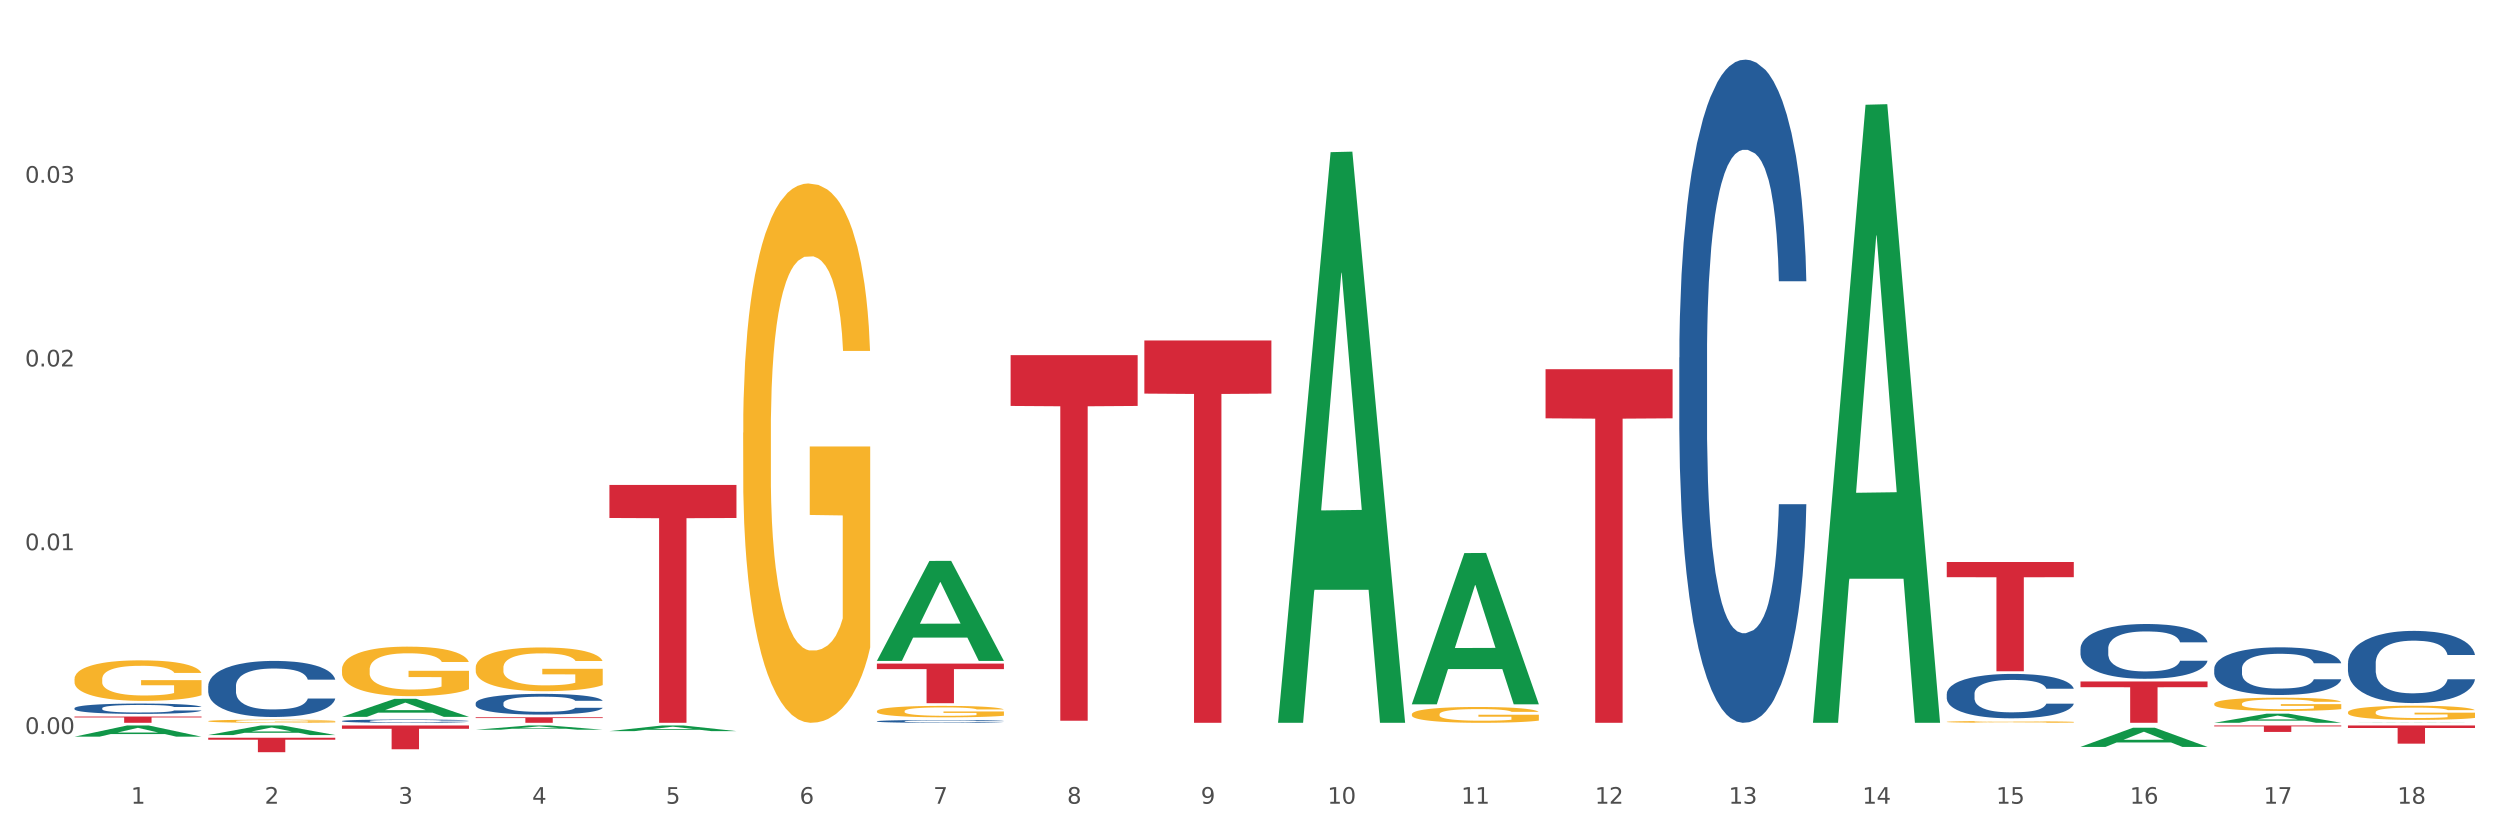 <?xml version="1.0" encoding="utf-8" standalone="no"?>
<!DOCTYPE svg PUBLIC "-//W3C//DTD SVG 1.1//EN"
  "http://www.w3.org/Graphics/SVG/1.1/DTD/svg11.dtd">
<svg xmlns:xlink="http://www.w3.org/1999/xlink" width="1080pt" height="360pt" viewBox="0 0 1080 360" xmlns="http://www.w3.org/2000/svg" version="1.1">
 <rect x="0" y="0" width="1080" height="360" fill="#333333" stroke="none"/>
 <defs>
  <style type="text/css">*{stroke-linejoin: round; stroke-linecap: butt}</style>
 </defs>
 <g id="figure_1">
  <g id="patch_1">
   <path d="M 0 360 
L 1080 360 
L 1080 0 
L 0 0 
z
" style="fill: #ffffff; stroke: #ffffff; stroke-linejoin: miter"/>
  </g>
  <g id="axes_1">
   <g id="matplotlib.axis_1">
    <g id="xtick_1">
     <g id="text_1">
      <!-- 1 -->
      <g style="fill: #4d4d4d" transform="translate(56.563 347.204) scale(0.096 -0.096)">
       <defs>
        <path id="DejaVuSans-31" d="M 794 531 
L 1825 531 
L 1825 4091 
L 703 3866 
L 703 4441 
L 1819 4666 
L 2450 4666 
L 2450 531 
L 3481 531 
L 3481 0 
L 794 0 
L 794 531 
z
" transform="scale(0.016)"/>
       </defs>
       <use xlink:href="#DejaVuSans-31"/>
      </g>
     </g>
    </g>
    <g id="xtick_2">
     <g id="text_2">
      <!-- 2 -->
      <g style="fill: #4d4d4d" transform="translate(114.336 347.204) scale(0.096 -0.096)">
       <defs>
        <path id="DejaVuSans-32" d="M 1228 531 
L 3431 531 
L 3431 0 
L 469 0 
L 469 531 
Q 828 903 1448 1529 
Q 2069 2156 2228 2338 
Q 2531 2678 2651 2914 
Q 2772 3150 2772 3378 
Q 2772 3750 2511 3984 
Q 2250 4219 1831 4219 
Q 1534 4219 1204 4116 
Q 875 4013 500 3803 
L 500 4441 
Q 881 4594 1212 4672 
Q 1544 4750 1819 4750 
Q 2544 4750 2975 4387 
Q 3406 4025 3406 3419 
Q 3406 3131 3298 2873 
Q 3191 2616 2906 2266 
Q 2828 2175 2409 1742 
Q 1991 1309 1228 531 
z
" transform="scale(0.016)"/>
       </defs>
       <use xlink:href="#DejaVuSans-32"/>
      </g>
     </g>
    </g>
    <g id="xtick_3">
     <g id="text_3">
      <!-- 3 -->
      <g style="fill: #4d4d4d" transform="translate(172.109 347.204) scale(0.096 -0.096)">
       <defs>
        <path id="DejaVuSans-33" d="M 2597 2516 
Q 3050 2419 3304 2112 
Q 3559 1806 3559 1356 
Q 3559 666 3084 287 
Q 2609 -91 1734 -91 
Q 1441 -91 1130 -33 
Q 819 25 488 141 
L 488 750 
Q 750 597 1062 519 
Q 1375 441 1716 441 
Q 2309 441 2620 675 
Q 2931 909 2931 1356 
Q 2931 1769 2642 2001 
Q 2353 2234 1838 2234 
L 1294 2234 
L 1294 2753 
L 1863 2753 
Q 2328 2753 2575 2939 
Q 2822 3125 2822 3475 
Q 2822 3834 2567 4026 
Q 2313 4219 1838 4219 
Q 1578 4219 1281 4162 
Q 984 4106 628 3988 
L 628 4550 
Q 988 4650 1302 4700 
Q 1616 4750 1894 4750 
Q 2613 4750 3031 4423 
Q 3450 4097 3450 3541 
Q 3450 3153 3228 2886 
Q 3006 2619 2597 2516 
z
" transform="scale(0.016)"/>
       </defs>
       <use xlink:href="#DejaVuSans-33"/>
      </g>
     </g>
    </g>
    <g id="xtick_4">
     <g id="text_4">
      <!-- 4 -->
      <g style="fill: #4d4d4d" transform="translate(229.882 347.204) scale(0.096 -0.096)">
       <defs>
        <path id="DejaVuSans-34" d="M 2419 4116 
L 825 1625 
L 2419 1625 
L 2419 4116 
z
M 2253 4666 
L 3047 4666 
L 3047 1625 
L 3713 1625 
L 3713 1100 
L 3047 1100 
L 3047 0 
L 2419 0 
L 2419 1100 
L 313 1100 
L 313 1709 
L 2253 4666 
z
" transform="scale(0.016)"/>
       </defs>
       <use xlink:href="#DejaVuSans-34"/>
      </g>
     </g>
    </g>
    <g id="xtick_5">
     <g id="text_5">
      <!-- 5 -->
      <g style="fill: #4d4d4d" transform="translate(287.655 347.204) scale(0.096 -0.096)">
       <defs>
        <path id="DejaVuSans-35" d="M 691 4666 
L 3169 4666 
L 3169 4134 
L 1269 4134 
L 1269 2991 
Q 1406 3038 1543 3061 
Q 1681 3084 1819 3084 
Q 2600 3084 3056 2656 
Q 3513 2228 3513 1497 
Q 3513 744 3044 326 
Q 2575 -91 1722 -91 
Q 1428 -91 1123 -41 
Q 819 9 494 109 
L 494 744 
Q 775 591 1075 516 
Q 1375 441 1709 441 
Q 2250 441 2565 725 
Q 2881 1009 2881 1497 
Q 2881 1984 2565 2268 
Q 2250 2553 1709 2553 
Q 1456 2553 1204 2497 
Q 953 2441 691 2322 
L 691 4666 
z
" transform="scale(0.016)"/>
       </defs>
       <use xlink:href="#DejaVuSans-35"/>
      </g>
     </g>
    </g>
    <g id="xtick_6">
     <g id="text_6">
      <!-- 6 -->
      <g style="fill: #4d4d4d" transform="translate(345.428 347.204) scale(0.096 -0.096)">
       <defs>
        <path id="DejaVuSans-36" d="M 2113 2584 
Q 1688 2584 1439 2293 
Q 1191 2003 1191 1497 
Q 1191 994 1439 701 
Q 1688 409 2113 409 
Q 2538 409 2786 701 
Q 3034 994 3034 1497 
Q 3034 2003 2786 2293 
Q 2538 2584 2113 2584 
z
M 3366 4563 
L 3366 3988 
Q 3128 4100 2886 4159 
Q 2644 4219 2406 4219 
Q 1781 4219 1451 3797 
Q 1122 3375 1075 2522 
Q 1259 2794 1537 2939 
Q 1816 3084 2150 3084 
Q 2853 3084 3261 2657 
Q 3669 2231 3669 1497 
Q 3669 778 3244 343 
Q 2819 -91 2113 -91 
Q 1303 -91 875 529 
Q 447 1150 447 2328 
Q 447 3434 972 4092 
Q 1497 4750 2381 4750 
Q 2619 4750 2861 4703 
Q 3103 4656 3366 4563 
z
" transform="scale(0.016)"/>
       </defs>
       <use xlink:href="#DejaVuSans-36"/>
      </g>
     </g>
    </g>
    <g id="xtick_7">
     <g id="text_7">
      <!-- 7 -->
      <g style="fill: #4d4d4d" transform="translate(403.201 347.204) scale(0.096 -0.096)">
       <defs>
        <path id="DejaVuSans-37" d="M 525 4666 
L 3525 4666 
L 3525 4397 
L 1831 0 
L 1172 0 
L 2766 4134 
L 525 4134 
L 525 4666 
z
" transform="scale(0.016)"/>
       </defs>
       <use xlink:href="#DejaVuSans-37"/>
      </g>
     </g>
    </g>
    <g id="xtick_8">
     <g id="text_8">
      <!-- 8 -->
      <g style="fill: #4d4d4d" transform="translate(460.974 347.204) scale(0.096 -0.096)">
       <defs>
        <path id="DejaVuSans-38" d="M 2034 2216 
Q 1584 2216 1326 1975 
Q 1069 1734 1069 1313 
Q 1069 891 1326 650 
Q 1584 409 2034 409 
Q 2484 409 2743 651 
Q 3003 894 3003 1313 
Q 3003 1734 2745 1975 
Q 2488 2216 2034 2216 
z
M 1403 2484 
Q 997 2584 770 2862 
Q 544 3141 544 3541 
Q 544 4100 942 4425 
Q 1341 4750 2034 4750 
Q 2731 4750 3128 4425 
Q 3525 4100 3525 3541 
Q 3525 3141 3298 2862 
Q 3072 2584 2669 2484 
Q 3125 2378 3379 2068 
Q 3634 1759 3634 1313 
Q 3634 634 3220 271 
Q 2806 -91 2034 -91 
Q 1263 -91 848 271 
Q 434 634 434 1313 
Q 434 1759 690 2068 
Q 947 2378 1403 2484 
z
M 1172 3481 
Q 1172 3119 1398 2916 
Q 1625 2713 2034 2713 
Q 2441 2713 2670 2916 
Q 2900 3119 2900 3481 
Q 2900 3844 2670 4047 
Q 2441 4250 2034 4250 
Q 1625 4250 1398 4047 
Q 1172 3844 1172 3481 
z
" transform="scale(0.016)"/>
       </defs>
       <use xlink:href="#DejaVuSans-38"/>
      </g>
     </g>
    </g>
    <g id="xtick_9">
     <g id="text_9">
      <!-- 9 -->
      <g style="fill: #4d4d4d" transform="translate(518.747 347.204) scale(0.096 -0.096)">
       <defs>
        <path id="DejaVuSans-39" d="M 703 97 
L 703 672 
Q 941 559 1184 500 
Q 1428 441 1663 441 
Q 2288 441 2617 861 
Q 2947 1281 2994 2138 
Q 2813 1869 2534 1725 
Q 2256 1581 1919 1581 
Q 1219 1581 811 2004 
Q 403 2428 403 3163 
Q 403 3881 828 4315 
Q 1253 4750 1959 4750 
Q 2769 4750 3195 4129 
Q 3622 3509 3622 2328 
Q 3622 1225 3098 567 
Q 2575 -91 1691 -91 
Q 1453 -91 1209 -44 
Q 966 3 703 97 
z
M 1959 2075 
Q 2384 2075 2632 2365 
Q 2881 2656 2881 3163 
Q 2881 3666 2632 3958 
Q 2384 4250 1959 4250 
Q 1534 4250 1286 3958 
Q 1038 3666 1038 3163 
Q 1038 2656 1286 2365 
Q 1534 2075 1959 2075 
z
" transform="scale(0.016)"/>
       </defs>
       <use xlink:href="#DejaVuSans-39"/>
      </g>
     </g>
    </g>
    <g id="xtick_10">
     <g id="text_10">
      <!-- 10 -->
      <g style="fill: #4d4d4d" transform="translate(573.466 347.204) scale(0.096 -0.096)">
       <defs>
        <path id="DejaVuSans-30" d="M 2034 4250 
Q 1547 4250 1301 3770 
Q 1056 3291 1056 2328 
Q 1056 1369 1301 889 
Q 1547 409 2034 409 
Q 2525 409 2770 889 
Q 3016 1369 3016 2328 
Q 3016 3291 2770 3770 
Q 2525 4250 2034 4250 
z
M 2034 4750 
Q 2819 4750 3233 4129 
Q 3647 3509 3647 2328 
Q 3647 1150 3233 529 
Q 2819 -91 2034 -91 
Q 1250 -91 836 529 
Q 422 1150 422 2328 
Q 422 3509 836 4129 
Q 1250 4750 2034 4750 
z
" transform="scale(0.016)"/>
       </defs>
       <use xlink:href="#DejaVuSans-31"/>
       <use xlink:href="#DejaVuSans-30" transform="translate(63.623 0)"/>
      </g>
     </g>
    </g>
    <g id="xtick_11">
     <g id="text_11">
      <!-- 11 -->
      <g style="fill: #4d4d4d" transform="translate(631.239 347.204) scale(0.096 -0.096)">
       <use xlink:href="#DejaVuSans-31"/>
       <use xlink:href="#DejaVuSans-31" transform="translate(63.623 0)"/>
      </g>
     </g>
    </g>
    <g id="xtick_12">
     <g id="text_12">
      <!-- 12 -->
      <g style="fill: #4d4d4d" transform="translate(689.012 347.204) scale(0.096 -0.096)">
       <use xlink:href="#DejaVuSans-31"/>
       <use xlink:href="#DejaVuSans-32" transform="translate(63.623 0)"/>
      </g>
     </g>
    </g>
    <g id="xtick_13">
     <g id="text_13">
      <!-- 13 -->
      <g style="fill: #4d4d4d" transform="translate(746.785 347.204) scale(0.096 -0.096)">
       <use xlink:href="#DejaVuSans-31"/>
       <use xlink:href="#DejaVuSans-33" transform="translate(63.623 0)"/>
      </g>
     </g>
    </g>
    <g id="xtick_14">
     <g id="text_14">
      <!-- 14 -->
      <g style="fill: #4d4d4d" transform="translate(804.558 347.204) scale(0.096 -0.096)">
       <use xlink:href="#DejaVuSans-31"/>
       <use xlink:href="#DejaVuSans-34" transform="translate(63.623 0)"/>
      </g>
     </g>
    </g>
    <g id="xtick_15">
     <g id="text_15">
      <!-- 15 -->
      <g style="fill: #4d4d4d" transform="translate(862.331 347.204) scale(0.096 -0.096)">
       <use xlink:href="#DejaVuSans-31"/>
       <use xlink:href="#DejaVuSans-35" transform="translate(63.623 0)"/>
      </g>
     </g>
    </g>
    <g id="xtick_16">
     <g id="text_16">
      <!-- 16 -->
      <g style="fill: #4d4d4d" transform="translate(920.104 347.204) scale(0.096 -0.096)">
       <use xlink:href="#DejaVuSans-31"/>
       <use xlink:href="#DejaVuSans-36" transform="translate(63.623 0)"/>
      </g>
     </g>
    </g>
    <g id="xtick_17">
     <g id="text_17">
      <!-- 17 -->
      <g style="fill: #4d4d4d" transform="translate(977.877 347.204) scale(0.096 -0.096)">
       <use xlink:href="#DejaVuSans-31"/>
       <use xlink:href="#DejaVuSans-37" transform="translate(63.623 0)"/>
      </g>
     </g>
    </g>
    <g id="xtick_18">
     <g id="text_18">
      <!-- 18 -->
      <g style="fill: #4d4d4d" transform="translate(1035.65 347.204) scale(0.096 -0.096)">
       <use xlink:href="#DejaVuSans-31"/>
       <use xlink:href="#DejaVuSans-38" transform="translate(63.623 0)"/>
      </g>
     </g>
    </g>
    <g id="xtick_19"/>
    <g id="xtick_20"/>
    <g id="xtick_21"/>
    <g id="xtick_22"/>
    <g id="xtick_23"/>
    <g id="xtick_24"/>
    <g id="xtick_25"/>
    <g id="xtick_26"/>
    <g id="xtick_27"/>
    <g id="xtick_28"/>
    <g id="xtick_29"/>
    <g id="xtick_30"/>
    <g id="xtick_31"/>
    <g id="xtick_32"/>
    <g id="xtick_33"/>
    <g id="xtick_34"/>
    <g id="xtick_35"/>
   </g>
   <g id="matplotlib.axis_2">
    <g id="ytick_1">
     <g id="text_19">
      <!-- 0.00 -->
      <g style="fill: #4d4d4d" transform="translate(10.8 317.055) scale(0.096 -0.096)">
       <defs>
        <path id="DejaVuSans-2e" d="M 684 794 
L 1344 794 
L 1344 0 
L 684 0 
L 684 794 
z
" transform="scale(0.016)"/>
       </defs>
       <use xlink:href="#DejaVuSans-30"/>
       <use xlink:href="#DejaVuSans-2e" transform="translate(63.623 0)"/>
       <use xlink:href="#DejaVuSans-30" transform="translate(95.41 0)"/>
       <use xlink:href="#DejaVuSans-30" transform="translate(159.033 0)"/>
      </g>
     </g>
    </g>
    <g id="ytick_2">
     <g id="text_20">
      <!-- 0.01 -->
      <g style="fill: #4d4d4d" transform="translate(10.8 237.684) scale(0.096 -0.096)">
       <use xlink:href="#DejaVuSans-30"/>
       <use xlink:href="#DejaVuSans-2e" transform="translate(63.623 0)"/>
       <use xlink:href="#DejaVuSans-30" transform="translate(95.41 0)"/>
       <use xlink:href="#DejaVuSans-31" transform="translate(159.033 0)"/>
      </g>
     </g>
    </g>
    <g id="ytick_3">
     <g id="text_21">
      <!-- 0.02 -->
      <g style="fill: #4d4d4d" transform="translate(10.8 158.312) scale(0.096 -0.096)">
       <use xlink:href="#DejaVuSans-30"/>
       <use xlink:href="#DejaVuSans-2e" transform="translate(63.623 0)"/>
       <use xlink:href="#DejaVuSans-30" transform="translate(95.41 0)"/>
       <use xlink:href="#DejaVuSans-32" transform="translate(159.033 0)"/>
      </g>
     </g>
    </g>
    <g id="ytick_4">
     <g id="text_22">
      <!-- 0.03 -->
      <g style="fill: #4d4d4d" transform="translate(10.8 78.941) scale(0.096 -0.096)">
       <use xlink:href="#DejaVuSans-30"/>
       <use xlink:href="#DejaVuSans-2e" transform="translate(63.623 0)"/>
       <use xlink:href="#DejaVuSans-30" transform="translate(95.41 0)"/>
       <use xlink:href="#DejaVuSans-33" transform="translate(159.033 0)"/>
      </g>
     </g>
    </g>
    <g id="ytick_5"/>
    <g id="ytick_6"/>
    <g id="ytick_7"/>
    <g id="ytick_8"/>
   </g>
   <g id="PolyCollection_1">
    <path d="M 32.175 318.243 
L 32.232 318.238 
L 54.864 313.412 
L 64.257 313.408 
L 87.059 318.252 
L 76.196 318.252 
L 71.273 317.124 
L 47.905 317.124 
L 47.735 317.142 
L 42.982 318.252 
L 32.175 318.252 
L 32.175 318.243 
L 50.847 316.451 
L 68.331 316.446 
L 59.674 314.44 
L 59.561 314.431 
L 59.447 314.445 
L 50.79 316.446 
L 50.847 316.451 
L 32.175 318.243 
z
" clip-path="url(#p0bf59620be)" style="fill: #109648"/>
    <path d="M 956.543 313.408 
L 1011.427 313.408 
L 1011.427 313.796 
L 989.837 313.798 
L 989.837 316.2 
L 978.002 316.2 
L 978.002 313.798 
L 956.543 313.796 
L 956.543 313.41 
L 956.543 313.408 
z
" clip-path="url(#p0bf59620be)" style="fill: #d62839"/>
    <path d="M 898.77 294.387 
L 953.654 294.387 
L 953.654 296.87 
L 932.064 296.887 
L 932.064 312.257 
L 920.229 312.257 
L 920.229 296.887 
L 898.77 296.87 
L 898.77 294.404 
L 898.77 294.387 
z
" clip-path="url(#p0bf59620be)" style="fill: #d62839"/>
    <path d="M 840.997 242.78 
L 895.881 242.78 
L 895.881 249.339 
L 874.291 249.383 
L 874.291 289.975 
L 862.456 289.975 
L 862.456 249.383 
L 840.997 249.339 
L 840.997 242.824 
L 840.997 242.78 
z
" clip-path="url(#p0bf59620be)" style="fill: #d62839"/>
    <path d="M 667.678 159.486 
L 722.562 159.486 
L 722.562 180.716 
L 700.973 180.859 
L 700.973 312.257 
L 689.137 312.257 
L 689.137 180.859 
L 667.678 180.716 
L 667.678 159.629 
L 667.678 159.486 
z
" clip-path="url(#p0bf59620be)" style="fill: #d62839"/>
    <path d="M 494.359 147.085 
L 549.243 147.085 
L 549.243 170.038 
L 527.654 170.193 
L 527.654 312.257 
L 515.818 312.257 
L 515.818 170.193 
L 494.359 170.038 
L 494.359 147.24 
L 494.359 147.085 
z
" clip-path="url(#p0bf59620be)" style="fill: #d62839"/>
    <path d="M 436.586 153.418 
L 491.47 153.418 
L 491.47 175.365 
L 469.881 175.513 
L 469.881 311.347 
L 458.045 311.347 
L 458.045 175.513 
L 436.586 175.365 
L 436.586 153.566 
L 436.586 153.418 
z
" clip-path="url(#p0bf59620be)" style="fill: #d62839"/>
    <path d="M 378.813 286.676 
L 433.697 286.676 
L 433.697 289.055 
L 412.108 289.071 
L 412.108 303.792 
L 400.272 303.792 
L 400.272 289.071 
L 378.813 289.055 
L 378.813 286.692 
L 378.813 286.676 
z
" clip-path="url(#p0bf59620be)" style="fill: #d62839"/>
    <path d="M 263.267 209.486 
L 318.151 209.486 
L 318.151 223.767 
L 296.562 223.864 
L 296.562 312.257 
L 284.726 312.257 
L 284.726 223.864 
L 263.267 223.767 
L 263.267 209.582 
L 263.267 209.486 
z
" clip-path="url(#p0bf59620be)" style="fill: #d62839"/>
    <path d="M 1014.316 286.55 
L 1014.381 286.521 
L 1014.381 285.724 
L 1014.575 284.642 
L 1015.289 282.649 
L 1016.197 281.139 
L 1017.754 279.374 
L 1018.597 278.633 
L 1019.7 277.807 
L 1021.971 276.469 
L 1024.566 275.33 
L 1026.382 274.704 
L 1027.745 274.305 
L 1030.794 273.593 
L 1032.546 273.28 
L 1034.362 273.023 
L 1035.919 272.853 
L 1038.514 272.653 
L 1040.59 272.568 
L 1042.99 272.539 
L 1045.002 272.568 
L 1047.661 272.682 
L 1051.554 273.023 
L 1053.046 273.223 
L 1055.057 273.564 
L 1057.133 274.02 
L 1058.82 274.476 
L 1060.766 275.131 
L 1062.777 275.985 
L 1064.724 277.067 
L 1066.086 278.064 
L 1067.189 279.117 
L 1068.162 280.399 
L 1068.876 281.794 
L 1069.2 282.962 
L 1057.328 282.962 
L 1057.003 281.908 
L 1056.355 280.769 
L 1055.706 280 
L 1054.992 279.374 
L 1053.889 278.662 
L 1052.916 278.206 
L 1051.294 277.665 
L 1049.802 277.323 
L 1048.57 277.124 
L 1047.078 276.953 
L 1043.899 276.782 
L 1041.628 276.782 
L 1040.201 276.839 
L 1038.449 276.982 
L 1036.957 277.181 
L 1035.205 277.523 
L 1033.843 277.893 
L 1032.481 278.377 
L 1031.702 278.719 
L 1030.534 279.345 
L 1029.756 279.858 
L 1028.718 280.741 
L 1028.134 281.367 
L 1027.096 282.99 
L 1026.642 284.186 
L 1026.447 285.012 
L 1026.318 285.923 
L 1026.318 290.366 
L 1026.707 292.359 
L 1027.031 293.213 
L 1027.55 294.182 
L 1028.523 295.435 
L 1029.951 296.659 
L 1031.443 297.542 
L 1032.675 298.083 
L 1033.843 298.482 
L 1035.011 298.795 
L 1036.438 299.08 
L 1037.606 299.25 
L 1039.357 299.421 
L 1041.433 299.507 
L 1043.055 299.507 
L 1046.364 299.364 
L 1047.856 299.222 
L 1049.283 299.023 
L 1050.84 298.709 
L 1052.073 298.368 
L 1052.787 298.111 
L 1053.954 297.57 
L 1054.863 297.001 
L 1055.641 296.346 
L 1056.16 295.776 
L 1056.744 294.922 
L 1057.198 293.954 
L 1057.328 293.441 
L 1069.2 293.441 
L 1068.94 294.466 
L 1068.486 295.463 
L 1067.578 296.801 
L 1066.864 297.57 
L 1065.762 298.51 
L 1064.594 299.307 
L 1062.972 300.19 
L 1061.48 300.845 
L 1059.923 301.415 
L 1058.236 301.927 
L 1055.187 302.639 
L 1054.084 302.838 
L 1051.749 303.18 
L 1049.932 303.38 
L 1047.272 303.579 
L 1044.547 303.693 
L 1041.693 303.721 
L 1039.163 303.664 
L 1036.373 303.493 
L 1034.622 303.323 
L 1032.675 303.066 
L 1030.405 302.668 
L 1028.264 302.183 
L 1026.253 301.614 
L 1024.371 300.959 
L 1022.62 300.219 
L 1020.349 298.994 
L 1018.662 297.798 
L 1017.43 296.688 
L 1016.586 295.748 
L 1015.743 294.552 
L 1015.289 293.726 
L 1014.575 291.733 
L 1014.316 289.882 
L 1014.316 286.55 
z
" clip-path="url(#p0bf59620be)" style="fill: #255c99"/>
    <path d="M 1014.316 313.408 
L 1069.2 313.408 
L 1069.2 314.499 
L 1047.61 314.506 
L 1047.61 321.259 
L 1035.775 321.259 
L 1035.775 314.506 
L 1014.316 314.499 
L 1014.316 313.415 
L 1014.316 313.408 
z
" clip-path="url(#p0bf59620be)" style="fill: #d62839"/>
    <path d="M 956.543 288.898 
L 956.608 288.879 
L 956.608 288.353 
L 956.802 287.638 
L 957.516 286.321 
L 958.424 285.323 
L 959.981 284.157 
L 960.824 283.668 
L 961.927 283.122 
L 964.198 282.238 
L 966.793 281.485 
L 968.609 281.071 
L 969.972 280.808 
L 973.021 280.337 
L 974.773 280.13 
L 976.589 279.961 
L 978.146 279.848 
L 980.741 279.717 
L 982.817 279.66 
L 985.217 279.641 
L 987.229 279.66 
L 989.888 279.735 
L 993.781 279.961 
L 995.273 280.093 
L 997.284 280.319 
L 999.36 280.62 
L 1001.047 280.921 
L 1002.993 281.353 
L 1005.004 281.918 
L 1006.951 282.633 
L 1008.313 283.291 
L 1009.416 283.988 
L 1010.389 284.834 
L 1011.103 285.756 
L 1011.427 286.528 
L 999.555 286.528 
L 999.231 285.831 
L 998.582 285.079 
L 997.933 284.571 
L 997.219 284.157 
L 996.116 283.687 
L 995.143 283.385 
L 993.521 283.028 
L 992.029 282.802 
L 990.797 282.671 
L 989.305 282.558 
L 986.126 282.445 
L 983.855 282.445 
L 982.428 282.482 
L 980.676 282.576 
L 979.184 282.708 
L 977.432 282.934 
L 976.07 283.179 
L 974.708 283.498 
L 973.929 283.724 
L 972.761 284.138 
L 971.983 284.477 
L 970.945 285.06 
L 970.361 285.474 
L 969.323 286.546 
L 968.869 287.337 
L 968.674 287.882 
L 968.545 288.484 
L 968.545 291.419 
L 968.934 292.736 
L 969.258 293.301 
L 969.777 293.941 
L 970.75 294.768 
L 972.178 295.578 
L 973.67 296.161 
L 974.902 296.518 
L 976.07 296.782 
L 977.238 296.989 
L 978.665 297.177 
L 979.833 297.29 
L 981.584 297.403 
L 983.66 297.459 
L 985.282 297.459 
L 988.591 297.365 
L 990.083 297.271 
L 991.51 297.139 
L 993.067 296.932 
L 994.3 296.706 
L 995.014 296.537 
L 996.181 296.18 
L 997.09 295.803 
L 997.868 295.371 
L 998.387 294.994 
L 998.971 294.43 
L 999.425 293.79 
L 999.555 293.451 
L 1011.427 293.451 
L 1011.168 294.129 
L 1010.713 294.787 
L 1009.805 295.672 
L 1009.092 296.18 
L 1007.989 296.8 
L 1006.821 297.327 
L 1005.199 297.911 
L 1003.707 298.343 
L 1002.15 298.72 
L 1000.463 299.058 
L 997.414 299.529 
L 996.311 299.66 
L 993.976 299.886 
L 992.159 300.018 
L 989.499 300.15 
L 986.774 300.225 
L 983.92 300.244 
L 981.39 300.206 
L 978.6 300.093 
L 976.849 299.98 
L 974.902 299.811 
L 972.632 299.547 
L 970.491 299.228 
L 968.48 298.851 
L 966.598 298.419 
L 964.847 297.929 
L 962.576 297.12 
L 960.889 296.33 
L 959.657 295.596 
L 958.813 294.975 
L 957.97 294.185 
L 957.516 293.64 
L 956.802 292.323 
L 956.543 291.1 
L 956.543 288.898 
z
" clip-path="url(#p0bf59620be)" style="fill: #255c99"/>
    <path d="M 840.997 299.748 
L 841.062 299.731 
L 841.062 299.24 
L 841.256 298.574 
L 841.97 297.347 
L 842.878 296.418 
L 844.435 295.332 
L 845.278 294.876 
L 846.381 294.368 
L 848.652 293.544 
L 851.247 292.843 
L 853.063 292.457 
L 854.426 292.212 
L 857.475 291.774 
L 859.227 291.581 
L 861.043 291.423 
L 862.6 291.318 
L 865.195 291.195 
L 867.271 291.143 
L 869.672 291.125 
L 871.683 291.143 
L 874.343 291.213 
L 878.235 291.423 
L 879.727 291.546 
L 881.738 291.756 
L 883.814 292.037 
L 885.501 292.317 
L 887.447 292.72 
L 889.458 293.246 
L 891.405 293.912 
L 892.767 294.525 
L 893.87 295.174 
L 894.843 295.963 
L 895.557 296.821 
L 895.881 297.54 
L 884.009 297.54 
L 883.685 296.891 
L 883.036 296.19 
L 882.387 295.717 
L 881.673 295.332 
L 880.571 294.893 
L 879.597 294.613 
L 877.976 294.28 
L 876.483 294.07 
L 875.251 293.947 
L 873.759 293.842 
L 870.58 293.737 
L 868.309 293.737 
L 866.882 293.772 
L 865.13 293.859 
L 863.638 293.982 
L 861.887 294.192 
L 860.524 294.42 
L 859.162 294.718 
L 858.383 294.929 
L 857.216 295.314 
L 856.437 295.63 
L 855.399 296.173 
L 854.815 296.558 
L 853.777 297.557 
L 853.323 298.294 
L 853.128 298.802 
L 852.999 299.363 
L 852.999 302.097 
L 853.388 303.324 
L 853.712 303.849 
L 854.231 304.445 
L 855.204 305.216 
L 856.632 305.97 
L 858.124 306.513 
L 859.356 306.846 
L 860.524 307.092 
L 861.692 307.284 
L 863.119 307.46 
L 864.287 307.565 
L 866.039 307.67 
L 868.115 307.723 
L 869.736 307.723 
L 873.045 307.635 
L 874.537 307.547 
L 875.964 307.425 
L 877.521 307.232 
L 878.754 307.022 
L 879.468 306.864 
L 880.635 306.531 
L 881.544 306.18 
L 882.322 305.777 
L 882.841 305.427 
L 883.425 304.901 
L 883.879 304.305 
L 884.009 303.99 
L 895.881 303.99 
L 895.622 304.62 
L 895.167 305.234 
L 894.259 306.058 
L 893.546 306.531 
L 892.443 307.109 
L 891.275 307.6 
L 889.653 308.143 
L 888.161 308.546 
L 886.604 308.897 
L 884.917 309.212 
L 881.868 309.65 
L 880.765 309.773 
L 878.43 309.983 
L 876.613 310.106 
L 873.953 310.229 
L 871.229 310.299 
L 868.374 310.316 
L 865.844 310.281 
L 863.054 310.176 
L 861.303 310.071 
L 859.356 309.913 
L 857.086 309.668 
L 854.945 309.37 
L 852.934 309.02 
L 851.052 308.616 
L 849.301 308.161 
L 847.03 307.407 
L 845.343 306.671 
L 844.111 305.988 
L 843.267 305.409 
L 842.424 304.673 
L 841.97 304.165 
L 841.256 302.938 
L 840.997 301.799 
L 840.997 299.748 
z
" clip-path="url(#p0bf59620be)" style="fill: #255c99"/>
    <path d="M 725.451 154.487 
L 725.516 154.226 
L 725.516 146.9 
L 725.71 136.957 
L 726.424 118.642 
L 727.332 104.775 
L 728.889 88.553 
L 729.733 81.751 
L 730.835 74.163 
L 733.106 61.866 
L 735.701 51.4 
L 737.518 45.644 
L 738.88 41.981 
L 741.929 35.44 
L 743.681 32.562 
L 745.497 30.207 
L 747.054 28.638 
L 749.649 26.806 
L 751.725 26.021 
L 754.126 25.759 
L 756.137 26.021 
L 758.797 27.068 
L 762.689 30.207 
L 764.181 32.039 
L 766.192 35.179 
L 768.268 39.365 
L 769.955 43.551 
L 771.901 49.569 
L 773.912 57.418 
L 775.859 67.361 
L 777.221 76.518 
L 778.324 86.199 
L 779.297 97.973 
L 780.011 110.793 
L 780.335 121.52 
L 768.463 121.52 
L 768.139 111.84 
L 767.49 101.374 
L 766.841 94.31 
L 766.127 88.553 
L 765.025 82.012 
L 764.051 77.826 
L 762.43 72.855 
L 760.937 69.715 
L 759.705 67.884 
L 758.213 66.314 
L 755.034 64.744 
L 752.763 64.744 
L 751.336 65.267 
L 749.584 66.576 
L 748.092 68.407 
L 746.341 71.547 
L 744.978 74.948 
L 743.616 79.396 
L 742.837 82.536 
L 741.67 88.292 
L 740.891 93.001 
L 739.853 101.112 
L 739.269 106.868 
L 738.231 121.782 
L 737.777 132.771 
L 737.582 140.359 
L 737.453 148.731 
L 737.453 189.547 
L 737.842 207.862 
L 738.166 215.711 
L 738.685 224.607 
L 739.658 236.119 
L 741.086 247.37 
L 742.578 255.481 
L 743.81 260.452 
L 744.978 264.115 
L 746.146 266.993 
L 747.573 269.61 
L 748.741 271.179 
L 750.493 272.749 
L 752.569 273.534 
L 754.19 273.534 
L 757.499 272.226 
L 758.991 270.918 
L 760.418 269.086 
L 761.975 266.208 
L 763.208 263.068 
L 763.922 260.714 
L 765.089 255.743 
L 765.998 250.51 
L 766.776 244.492 
L 767.295 239.259 
L 767.879 231.41 
L 768.333 222.514 
L 768.463 217.804 
L 780.335 217.804 
L 780.076 227.224 
L 779.621 236.381 
L 778.713 248.678 
L 778 255.743 
L 776.897 264.377 
L 775.729 271.703 
L 774.107 279.814 
L 772.615 285.831 
L 771.058 291.064 
L 769.371 295.774 
L 766.322 302.315 
L 765.219 304.146 
L 762.884 307.286 
L 761.067 309.117 
L 758.407 310.949 
L 755.683 311.995 
L 752.828 312.257 
L 750.298 311.734 
L 747.508 310.164 
L 745.757 308.594 
L 743.81 306.239 
L 741.54 302.576 
L 739.399 298.128 
L 737.388 292.896 
L 735.506 286.878 
L 733.755 280.075 
L 731.484 268.825 
L 729.797 257.836 
L 728.565 247.632 
L 727.721 238.997 
L 726.878 228.009 
L 726.424 220.421 
L 725.71 202.106 
L 725.451 185.099 
L 725.451 154.487 
z
" clip-path="url(#p0bf59620be)" style="fill: #255c99"/>
    <path d="M 378.813 311.586 
L 378.878 311.585 
L 378.878 311.554 
L 379.072 311.512 
L 379.786 311.434 
L 380.694 311.375 
L 382.251 311.306 
L 383.095 311.277 
L 384.198 311.245 
L 386.468 311.192 
L 389.063 311.148 
L 390.88 311.123 
L 392.242 311.108 
L 395.291 311.08 
L 397.043 311.068 
L 398.859 311.058 
L 400.416 311.051 
L 403.011 311.043 
L 405.087 311.04 
L 407.488 311.039 
L 409.499 311.04 
L 412.159 311.044 
L 416.051 311.058 
L 417.543 311.065 
L 419.554 311.079 
L 421.63 311.097 
L 423.317 311.114 
L 425.263 311.14 
L 427.275 311.173 
L 429.221 311.216 
L 430.583 311.255 
L 431.686 311.296 
L 432.659 311.346 
L 433.373 311.4 
L 433.697 311.446 
L 421.825 311.446 
L 421.501 311.405 
L 420.852 311.36 
L 420.203 311.33 
L 419.49 311.306 
L 418.387 311.278 
L 417.414 311.26 
L 415.792 311.239 
L 414.3 311.226 
L 413.067 311.218 
L 411.575 311.211 
L 408.396 311.204 
L 406.125 311.204 
L 404.698 311.207 
L 402.946 311.212 
L 401.454 311.22 
L 399.703 311.233 
L 398.34 311.248 
L 396.978 311.267 
L 396.199 311.28 
L 395.032 311.305 
L 394.253 311.325 
L 393.215 311.359 
L 392.631 311.384 
L 391.593 311.447 
L 391.139 311.494 
L 390.945 311.526 
L 390.815 311.562 
L 390.815 311.735 
L 391.204 311.813 
L 391.528 311.847 
L 392.047 311.884 
L 393.021 311.933 
L 394.448 311.981 
L 395.94 312.016 
L 397.173 312.037 
L 398.34 312.052 
L 399.508 312.065 
L 400.935 312.076 
L 402.103 312.082 
L 403.855 312.089 
L 405.931 312.092 
L 407.553 312.092 
L 410.861 312.087 
L 412.353 312.081 
L 413.781 312.074 
L 415.338 312.061 
L 416.57 312.048 
L 417.284 312.038 
L 418.452 312.017 
L 419.36 311.995 
L 420.138 311.969 
L 420.657 311.947 
L 421.241 311.913 
L 421.695 311.875 
L 421.825 311.855 
L 433.697 311.855 
L 433.438 311.895 
L 432.984 311.934 
L 432.075 311.987 
L 431.362 312.017 
L 430.259 312.053 
L 429.091 312.085 
L 427.469 312.119 
L 425.977 312.145 
L 424.42 312.167 
L 422.733 312.187 
L 419.684 312.215 
L 418.581 312.223 
L 416.246 312.236 
L 414.429 312.244 
L 411.769 312.252 
L 409.045 312.256 
L 406.19 312.257 
L 403.66 312.255 
L 400.87 312.248 
L 399.119 312.242 
L 397.173 312.232 
L 394.902 312.216 
L 392.761 312.197 
L 390.75 312.175 
L 388.869 312.149 
L 387.117 312.12 
L 384.846 312.072 
L 383.16 312.026 
L 381.927 311.982 
L 381.084 311.946 
L 380.24 311.899 
L 379.786 311.867 
L 379.072 311.789 
L 378.813 311.716 
L 378.813 311.586 
z
" clip-path="url(#p0bf59620be)" style="fill: #255c99"/>
    <path d="M 205.494 303.778 
L 205.559 303.77 
L 205.559 303.541 
L 205.753 303.23 
L 206.467 302.657 
L 207.375 302.223 
L 208.932 301.716 
L 209.776 301.503 
L 210.879 301.265 
L 213.149 300.881 
L 215.744 300.553 
L 217.561 300.373 
L 218.923 300.259 
L 221.972 300.054 
L 223.724 299.964 
L 225.54 299.89 
L 227.097 299.841 
L 229.692 299.784 
L 231.768 299.759 
L 234.169 299.751 
L 236.18 299.759 
L 238.84 299.792 
L 242.732 299.89 
L 244.224 299.948 
L 246.236 300.046 
L 248.312 300.177 
L 249.998 300.308 
L 251.945 300.496 
L 253.956 300.742 
L 255.902 301.053 
L 257.264 301.339 
L 258.367 301.642 
L 259.34 302.01 
L 260.054 302.411 
L 260.378 302.747 
L 248.506 302.747 
L 248.182 302.444 
L 247.533 302.117 
L 246.884 301.896 
L 246.171 301.716 
L 245.068 301.511 
L 244.095 301.38 
L 242.473 301.224 
L 240.981 301.126 
L 239.748 301.069 
L 238.256 301.02 
L 235.077 300.971 
L 232.806 300.971 
L 231.379 300.987 
L 229.627 301.028 
L 228.135 301.085 
L 226.384 301.184 
L 225.021 301.29 
L 223.659 301.429 
L 222.88 301.527 
L 221.713 301.707 
L 220.934 301.855 
L 219.896 302.108 
L 219.312 302.289 
L 218.274 302.755 
L 217.82 303.099 
L 217.626 303.336 
L 217.496 303.598 
L 217.496 304.875 
L 217.885 305.448 
L 218.209 305.694 
L 218.728 305.972 
L 219.702 306.332 
L 221.129 306.684 
L 222.621 306.938 
L 223.854 307.093 
L 225.021 307.208 
L 226.189 307.298 
L 227.616 307.38 
L 228.784 307.429 
L 230.536 307.478 
L 232.612 307.503 
L 234.234 307.503 
L 237.542 307.462 
L 239.034 307.421 
L 240.462 307.364 
L 242.019 307.273 
L 243.251 307.175 
L 243.965 307.102 
L 245.133 306.946 
L 246.041 306.782 
L 246.819 306.594 
L 247.338 306.43 
L 247.922 306.185 
L 248.376 305.907 
L 248.506 305.759 
L 260.378 305.759 
L 260.119 306.054 
L 259.665 306.34 
L 258.756 306.725 
L 258.043 306.946 
L 256.94 307.216 
L 255.772 307.445 
L 254.15 307.699 
L 252.658 307.887 
L 251.101 308.051 
L 249.414 308.198 
L 246.365 308.403 
L 245.262 308.46 
L 242.927 308.559 
L 241.11 308.616 
L 238.45 308.673 
L 235.726 308.706 
L 232.871 308.714 
L 230.341 308.698 
L 227.551 308.649 
L 225.8 308.599 
L 223.854 308.526 
L 221.583 308.411 
L 219.442 308.272 
L 217.431 308.108 
L 215.55 307.92 
L 213.798 307.707 
L 211.527 307.355 
L 209.841 307.012 
L 208.608 306.692 
L 207.765 306.422 
L 206.921 306.078 
L 206.467 305.841 
L 205.753 305.268 
L 205.494 304.736 
L 205.494 303.778 
z
" clip-path="url(#p0bf59620be)" style="fill: #255c99"/>
    <path d="M 147.721 311.473 
L 147.786 311.472 
L 147.786 311.435 
L 147.98 311.386 
L 148.694 311.295 
L 149.602 311.226 
L 151.159 311.145 
L 152.003 311.112 
L 153.106 311.074 
L 155.376 311.013 
L 157.971 310.961 
L 159.788 310.932 
L 161.15 310.914 
L 164.199 310.881 
L 165.951 310.867 
L 167.767 310.855 
L 169.324 310.848 
L 171.919 310.838 
L 173.995 310.835 
L 176.396 310.833 
L 178.407 310.835 
L 181.067 310.84 
L 184.959 310.855 
L 186.451 310.864 
L 188.463 310.88 
L 190.539 310.901 
L 192.225 310.922 
L 194.172 310.952 
L 196.183 310.991 
L 198.129 311.04 
L 199.491 311.086 
L 200.594 311.134 
L 201.567 311.192 
L 202.281 311.256 
L 202.605 311.309 
L 190.733 311.309 
L 190.409 311.261 
L 189.76 311.209 
L 189.111 311.174 
L 188.398 311.145 
L 187.295 311.113 
L 186.322 311.092 
L 184.7 311.067 
L 183.208 311.052 
L 181.975 311.043 
L 180.483 311.035 
L 177.304 311.027 
L 175.033 311.027 
L 173.606 311.03 
L 171.854 311.036 
L 170.362 311.045 
L 168.611 311.061 
L 167.248 311.078 
L 165.886 311.1 
L 165.107 311.115 
L 163.94 311.144 
L 163.161 311.167 
L 162.123 311.208 
L 161.539 311.236 
L 160.501 311.311 
L 160.047 311.365 
L 159.853 311.403 
L 159.723 311.444 
L 159.723 311.647 
L 160.112 311.738 
L 160.436 311.777 
L 160.955 311.822 
L 161.929 311.879 
L 163.356 311.935 
L 164.848 311.975 
L 166.081 312 
L 167.248 312.018 
L 168.416 312.032 
L 169.843 312.045 
L 171.011 312.053 
L 172.763 312.061 
L 174.839 312.065 
L 176.461 312.065 
L 179.769 312.058 
L 181.261 312.052 
L 182.689 312.043 
L 184.246 312.028 
L 185.478 312.013 
L 186.192 312.001 
L 187.36 311.976 
L 188.268 311.95 
L 189.046 311.92 
L 189.565 311.894 
L 190.149 311.855 
L 190.603 311.811 
L 190.733 311.788 
L 202.605 311.788 
L 202.346 311.835 
L 201.892 311.88 
L 200.983 311.941 
L 200.27 311.976 
L 199.167 312.019 
L 197.999 312.056 
L 196.377 312.096 
L 194.885 312.126 
L 193.328 312.152 
L 191.641 312.175 
L 188.592 312.208 
L 187.489 312.217 
L 185.154 312.232 
L 183.337 312.242 
L 180.678 312.251 
L 177.953 312.256 
L 175.098 312.257 
L 172.568 312.255 
L 169.778 312.247 
L 168.027 312.239 
L 166.081 312.227 
L 163.81 312.209 
L 161.669 312.187 
L 159.658 312.161 
L 157.777 312.131 
L 156.025 312.097 
L 153.754 312.041 
L 152.068 311.987 
L 150.835 311.936 
L 149.992 311.893 
L 149.148 311.838 
L 148.694 311.801 
L 147.98 311.71 
L 147.721 311.625 
L 147.721 311.473 
z
" clip-path="url(#p0bf59620be)" style="fill: #255c99"/>
    <path d="M 89.948 296.402 
L 90.013 296.38 
L 90.013 295.761 
L 90.207 294.92 
L 90.921 293.37 
L 91.829 292.198 
L 93.386 290.825 
L 94.23 290.25 
L 95.333 289.608 
L 97.603 288.568 
L 100.198 287.683 
L 102.015 287.196 
L 103.377 286.886 
L 106.426 286.333 
L 108.178 286.09 
L 109.994 285.89 
L 111.551 285.758 
L 114.146 285.603 
L 116.222 285.536 
L 118.623 285.514 
L 120.634 285.536 
L 123.294 285.625 
L 127.186 285.89 
L 128.678 286.045 
L 130.69 286.311 
L 132.766 286.665 
L 134.452 287.019 
L 136.399 287.528 
L 138.41 288.192 
L 140.356 289.033 
L 141.718 289.807 
L 142.821 290.626 
L 143.794 291.622 
L 144.508 292.707 
L 144.832 293.614 
L 132.96 293.614 
L 132.636 292.795 
L 131.987 291.91 
L 131.338 291.312 
L 130.625 290.825 
L 129.522 290.272 
L 128.549 289.918 
L 126.927 289.498 
L 125.435 289.232 
L 124.202 289.077 
L 122.71 288.944 
L 119.531 288.812 
L 117.26 288.812 
L 115.833 288.856 
L 114.082 288.966 
L 112.589 289.121 
L 110.838 289.387 
L 109.475 289.675 
L 108.113 290.051 
L 107.335 290.316 
L 106.167 290.803 
L 105.388 291.202 
L 104.35 291.888 
L 103.766 292.375 
L 102.728 293.636 
L 102.274 294.565 
L 102.08 295.207 
L 101.95 295.915 
L 101.95 299.368 
L 102.339 300.917 
L 102.663 301.581 
L 103.183 302.333 
L 104.156 303.307 
L 105.583 304.259 
L 107.075 304.945 
L 108.308 305.365 
L 109.475 305.675 
L 110.643 305.918 
L 112.07 306.14 
L 113.238 306.272 
L 114.99 306.405 
L 117.066 306.472 
L 118.688 306.472 
L 121.996 306.361 
L 123.488 306.25 
L 124.916 306.095 
L 126.473 305.852 
L 127.705 305.586 
L 128.419 305.387 
L 129.587 304.967 
L 130.495 304.524 
L 131.273 304.015 
L 131.792 303.573 
L 132.376 302.909 
L 132.83 302.156 
L 132.96 301.758 
L 144.832 301.758 
L 144.573 302.555 
L 144.119 303.329 
L 143.21 304.369 
L 142.497 304.967 
L 141.394 305.697 
L 140.226 306.317 
L 138.604 307.003 
L 137.112 307.512 
L 135.555 307.954 
L 133.868 308.353 
L 130.819 308.906 
L 129.716 309.061 
L 127.381 309.326 
L 125.564 309.481 
L 122.905 309.636 
L 120.18 309.725 
L 117.325 309.747 
L 114.795 309.703 
L 112.006 309.57 
L 110.254 309.437 
L 108.308 309.238 
L 106.037 308.928 
L 103.896 308.552 
L 101.885 308.109 
L 100.004 307.6 
L 98.252 307.025 
L 95.981 306.073 
L 94.295 305.144 
L 93.062 304.281 
L 92.219 303.55 
L 91.375 302.621 
L 90.921 301.979 
L 90.207 300.43 
L 89.948 298.992 
L 89.948 296.402 
z
" clip-path="url(#p0bf59620be)" style="fill: #255c99"/>
    <path d="M 32.175 305.943 
L 32.24 305.939 
L 32.24 305.824 
L 32.434 305.669 
L 33.148 305.383 
L 34.056 305.167 
L 35.613 304.913 
L 36.457 304.807 
L 37.56 304.689 
L 39.83 304.497 
L 42.425 304.333 
L 44.242 304.244 
L 45.604 304.186 
L 48.653 304.084 
L 50.405 304.039 
L 52.221 304.003 
L 53.778 303.978 
L 56.373 303.949 
L 58.449 303.937 
L 60.85 303.933 
L 62.861 303.937 
L 65.521 303.954 
L 69.413 304.003 
L 70.905 304.031 
L 72.917 304.08 
L 74.993 304.146 
L 76.679 304.211 
L 78.626 304.305 
L 80.637 304.427 
L 82.583 304.583 
L 83.945 304.726 
L 85.048 304.877 
L 86.021 305.061 
L 86.735 305.261 
L 87.059 305.428 
L 75.187 305.428 
L 74.863 305.277 
L 74.214 305.114 
L 73.565 305.003 
L 72.852 304.913 
L 71.749 304.811 
L 70.776 304.746 
L 69.154 304.668 
L 67.662 304.619 
L 66.429 304.591 
L 64.937 304.566 
L 61.758 304.542 
L 59.487 304.542 
L 58.06 304.55 
L 56.309 304.57 
L 54.816 304.599 
L 53.065 304.648 
L 51.702 304.701 
L 50.34 304.77 
L 49.562 304.82 
L 48.394 304.909 
L 47.615 304.983 
L 46.577 305.11 
L 45.993 305.199 
L 44.955 305.432 
L 44.501 305.604 
L 44.307 305.722 
L 44.177 305.853 
L 44.177 306.49 
L 44.566 306.776 
L 44.891 306.899 
L 45.41 307.038 
L 46.383 307.217 
L 47.81 307.393 
L 49.302 307.52 
L 50.535 307.597 
L 51.702 307.654 
L 52.87 307.699 
L 54.297 307.74 
L 55.465 307.765 
L 57.217 307.789 
L 59.293 307.801 
L 60.915 307.801 
L 64.223 307.781 
L 65.715 307.761 
L 67.143 307.732 
L 68.7 307.687 
L 69.932 307.638 
L 70.646 307.601 
L 71.814 307.524 
L 72.722 307.442 
L 73.5 307.348 
L 74.019 307.266 
L 74.603 307.144 
L 75.057 307.005 
L 75.187 306.931 
L 87.059 306.931 
L 86.8 307.078 
L 86.346 307.221 
L 85.437 307.413 
L 84.724 307.524 
L 83.621 307.658 
L 82.453 307.773 
L 80.831 307.899 
L 79.339 307.993 
L 77.782 308.075 
L 76.095 308.149 
L 73.046 308.251 
L 71.943 308.279 
L 69.608 308.328 
L 67.791 308.357 
L 65.132 308.386 
L 62.407 308.402 
L 59.552 308.406 
L 57.022 308.398 
L 54.233 308.373 
L 52.481 308.349 
L 50.535 308.312 
L 48.264 308.255 
L 46.123 308.185 
L 44.112 308.104 
L 42.231 308.01 
L 40.479 307.904 
L 38.208 307.728 
L 36.522 307.556 
L 35.289 307.397 
L 34.446 307.262 
L 33.602 307.091 
L 33.148 306.972 
L 32.434 306.686 
L 32.175 306.421 
L 32.175 305.943 
z
" clip-path="url(#p0bf59620be)" style="fill: #255c99"/>
    <path d="M 32.175 309.557 
L 87.059 309.557 
L 87.059 309.932 
L 65.47 309.934 
L 65.47 312.257 
L 53.635 312.257 
L 53.635 309.934 
L 32.175 309.932 
L 32.175 309.559 
L 32.175 309.557 
z
" clip-path="url(#p0bf59620be)" style="fill: #d62839"/>
    <path d="M 89.948 318.692 
L 144.832 318.692 
L 144.832 319.561 
L 123.243 319.567 
L 123.243 324.95 
L 111.407 324.95 
L 111.407 319.567 
L 89.948 319.561 
L 89.948 318.697 
L 89.948 318.692 
z
" clip-path="url(#p0bf59620be)" style="fill: #d62839"/>
    <path d="M 898.77 280.202 
L 898.835 280.18 
L 898.835 279.575 
L 899.029 278.754 
L 899.743 277.241 
L 900.651 276.095 
L 902.208 274.755 
L 903.051 274.193 
L 904.154 273.566 
L 906.425 272.55 
L 909.02 271.686 
L 910.836 271.21 
L 912.199 270.907 
L 915.248 270.367 
L 917 270.129 
L 918.816 269.935 
L 920.373 269.805 
L 922.968 269.654 
L 925.044 269.589 
L 927.444 269.567 
L 929.456 269.589 
L 932.116 269.675 
L 936.008 269.935 
L 937.5 270.086 
L 939.511 270.345 
L 941.587 270.691 
L 943.274 271.037 
L 945.22 271.534 
L 947.231 272.183 
L 949.178 273.004 
L 950.54 273.761 
L 951.643 274.56 
L 952.616 275.533 
L 953.33 276.592 
L 953.654 277.478 
L 941.782 277.478 
L 941.458 276.679 
L 940.809 275.814 
L 940.16 275.23 
L 939.446 274.755 
L 938.344 274.215 
L 937.37 273.869 
L 935.749 273.458 
L 934.256 273.199 
L 933.024 273.047 
L 931.532 272.918 
L 928.353 272.788 
L 926.082 272.788 
L 924.655 272.831 
L 922.903 272.939 
L 921.411 273.091 
L 919.659 273.35 
L 918.297 273.631 
L 916.935 273.998 
L 916.156 274.258 
L 914.988 274.733 
L 914.21 275.122 
L 913.172 275.792 
L 912.588 276.268 
L 911.55 277.5 
L 911.096 278.408 
L 910.901 279.035 
L 910.772 279.726 
L 910.772 283.099 
L 911.161 284.612 
L 911.485 285.26 
L 912.004 285.995 
L 912.977 286.946 
L 914.405 287.876 
L 915.897 288.546 
L 917.129 288.956 
L 918.297 289.259 
L 919.465 289.497 
L 920.892 289.713 
L 922.06 289.843 
L 923.811 289.972 
L 925.887 290.037 
L 927.509 290.037 
L 930.818 289.929 
L 932.31 289.821 
L 933.737 289.67 
L 935.294 289.432 
L 936.527 289.172 
L 937.241 288.978 
L 938.408 288.567 
L 939.317 288.135 
L 940.095 287.638 
L 940.614 287.205 
L 941.198 286.557 
L 941.652 285.822 
L 941.782 285.433 
L 953.654 285.433 
L 953.395 286.211 
L 952.94 286.968 
L 952.032 287.984 
L 951.319 288.567 
L 950.216 289.281 
L 949.048 289.886 
L 947.426 290.556 
L 945.934 291.053 
L 944.377 291.485 
L 942.69 291.874 
L 939.641 292.415 
L 938.538 292.566 
L 936.203 292.825 
L 934.386 292.977 
L 931.726 293.128 
L 929.002 293.215 
L 926.147 293.236 
L 923.617 293.193 
L 920.827 293.063 
L 919.076 292.934 
L 917.129 292.739 
L 914.859 292.436 
L 912.718 292.069 
L 910.707 291.637 
L 908.825 291.139 
L 907.074 290.577 
L 904.803 289.648 
L 903.116 288.74 
L 901.884 287.897 
L 901.04 287.184 
L 900.197 286.276 
L 899.743 285.649 
L 899.029 284.136 
L 898.77 282.731 
L 898.77 280.202 
z
" clip-path="url(#p0bf59620be)" style="fill: #255c99"/>
    <path d="M 147.721 313.408 
L 202.605 313.408 
L 202.605 314.835 
L 181.016 314.845 
L 181.016 323.68 
L 169.18 323.68 
L 169.18 314.845 
L 147.721 314.835 
L 147.721 313.417 
L 147.721 313.408 
z
" clip-path="url(#p0bf59620be)" style="fill: #d62839"/>
    <path d="M 205.494 309.865 
L 260.378 309.865 
L 260.378 310.197 
L 238.789 310.199 
L 238.789 312.257 
L 226.953 312.257 
L 226.953 310.199 
L 205.494 310.197 
L 205.494 309.867 
L 205.494 309.865 
z
" clip-path="url(#p0bf59620be)" style="fill: #d62839"/>
    <path d="M 205.494 288.431 
L 205.559 288.414 
L 205.559 287.792 
L 205.688 287.257 
L 206.336 285.962 
L 207.308 284.891 
L 208.021 284.321 
L 208.734 283.855 
L 209.576 283.389 
L 210.613 282.906 
L 212.492 282.198 
L 213.659 281.835 
L 215.084 281.455 
L 217.676 280.903 
L 219.555 280.592 
L 221.499 280.333 
L 224.674 280.022 
L 226.748 279.884 
L 228.951 279.78 
L 231.608 279.711 
L 233.616 279.694 
L 238.023 279.746 
L 241.781 279.901 
L 243.595 280.022 
L 245.928 280.229 
L 247.159 280.368 
L 249.168 280.644 
L 251.242 281.006 
L 252.667 281.317 
L 254.806 281.904 
L 256.426 282.491 
L 257.916 283.216 
L 258.694 283.717 
L 259.277 284.183 
L 259.795 284.719 
L 260.313 285.565 
L 248.65 285.565 
L 248.196 284.96 
L 247.483 284.391 
L 246.447 283.838 
L 245.539 283.493 
L 243.984 283.061 
L 242.559 282.785 
L 241.068 282.578 
L 239.254 282.405 
L 237.828 282.319 
L 235.82 282.25 
L 231.867 282.267 
L 229.21 282.405 
L 227.396 282.578 
L 226.229 282.733 
L 225.193 282.906 
L 224.026 283.147 
L 222.666 283.51 
L 221.694 283.838 
L 220.722 284.252 
L 219.944 284.667 
L 219.231 285.15 
L 218.648 285.668 
L 218.194 286.203 
L 217.806 286.86 
L 217.482 287.947 
L 217.482 290.313 
L 217.611 290.848 
L 217.935 291.556 
L 218.324 292.091 
L 218.972 292.73 
L 219.555 293.162 
L 220.657 293.783 
L 221.888 294.301 
L 222.86 294.629 
L 223.832 294.906 
L 225.517 295.285 
L 227.396 295.596 
L 229.016 295.786 
L 231.219 295.959 
L 232.709 296.028 
L 234.005 296.062 
L 237.18 296.062 
L 239.448 296.011 
L 241.975 295.89 
L 243.919 295.734 
L 245.539 295.544 
L 247.354 295.234 
L 248.52 294.94 
L 248.52 291.331 
L 234.264 291.314 
L 234.264 288.914 
L 260.378 288.914 
L 260.378 295.959 
L 259.277 296.321 
L 258.046 296.649 
L 256.75 296.943 
L 254.806 297.306 
L 252.473 297.651 
L 250.399 297.893 
L 248.196 298.1 
L 245.604 298.29 
L 242.235 298.462 
L 240.161 298.531 
L 237.569 298.583 
L 234.524 298.601 
L 231.867 298.566 
L 229.275 298.48 
L 226.553 298.324 
L 223.897 298.1 
L 221.888 297.875 
L 219.879 297.599 
L 217.741 297.236 
L 216.056 296.891 
L 214.76 296.58 
L 213.335 296.183 
L 211.779 295.665 
L 210.613 295.199 
L 209.576 294.716 
L 208.475 294.094 
L 207.697 293.559 
L 206.92 292.885 
L 206.466 292.385 
L 205.948 291.608 
L 205.559 290.52 
L 205.494 288.431 
z
" clip-path="url(#p0bf59620be)" style="fill: #f7b32b"/>
    <path d="M 1014.316 312.257 
L 1014.372 312.257 
L 1037.005 312.149 
L 1046.398 312.149 
L 1069.2 312.257 
L 1058.336 312.257 
L 1053.414 312.232 
L 1030.045 312.232 
L 1029.876 312.232 
L 1025.123 312.257 
L 1014.316 312.257 
L 1014.316 312.257 
L 1032.988 312.217 
L 1050.471 312.217 
L 1041.814 312.172 
L 1041.701 312.172 
L 1041.588 312.172 
L 1032.931 312.217 
L 1032.988 312.217 
L 1014.316 312.257 
z
" clip-path="url(#p0bf59620be)" style="fill: #109648"/>
    <path d="M 89.948 311.526 
L 90.013 311.525 
L 90.013 311.48 
L 90.142 311.441 
L 90.79 311.348 
L 91.762 311.271 
L 92.475 311.23 
L 93.188 311.197 
L 94.03 311.163 
L 95.067 311.128 
L 96.946 311.078 
L 98.113 311.051 
L 99.538 311.024 
L 102.13 310.984 
L 104.009 310.962 
L 105.953 310.943 
L 109.128 310.921 
L 111.202 310.911 
L 113.405 310.904 
L 116.062 310.899 
L 118.071 310.898 
L 122.477 310.901 
L 126.235 310.912 
L 128.049 310.921 
L 130.382 310.936 
L 131.613 310.946 
L 133.622 310.966 
L 135.696 310.992 
L 137.121 311.014 
L 139.26 311.056 
L 140.88 311.099 
L 142.37 311.151 
L 143.148 311.187 
L 143.731 311.22 
L 144.249 311.259 
L 144.768 311.32 
L 133.104 311.32 
L 132.65 311.276 
L 131.937 311.235 
L 130.901 311.196 
L 129.993 311.171 
L 128.438 311.14 
L 127.013 311.12 
L 125.522 311.105 
L 123.708 311.092 
L 122.282 311.086 
L 120.274 311.081 
L 116.321 311.083 
L 113.664 311.092 
L 111.85 311.105 
L 110.684 311.116 
L 109.647 311.128 
L 108.48 311.146 
L 107.12 311.172 
L 106.148 311.196 
L 105.176 311.225 
L 104.398 311.255 
L 103.685 311.29 
L 103.102 311.327 
L 102.648 311.366 
L 102.26 311.413 
L 101.936 311.491 
L 101.936 311.661 
L 102.065 311.7 
L 102.389 311.751 
L 102.778 311.789 
L 103.426 311.835 
L 104.009 311.866 
L 105.111 311.911 
L 106.342 311.948 
L 107.314 311.972 
L 108.286 311.991 
L 109.971 312.019 
L 111.85 312.041 
L 113.47 312.055 
L 115.673 312.067 
L 117.163 312.072 
L 118.459 312.075 
L 121.634 312.075 
L 123.902 312.071 
L 126.43 312.062 
L 128.373 312.051 
L 129.993 312.037 
L 131.808 312.015 
L 132.974 311.994 
L 132.974 311.734 
L 118.719 311.733 
L 118.719 311.561 
L 144.832 311.561 
L 144.832 312.067 
L 143.731 312.093 
L 142.5 312.117 
L 141.204 312.138 
L 139.26 312.164 
L 136.927 312.189 
L 134.853 312.206 
L 132.65 312.221 
L 130.058 312.235 
L 126.689 312.247 
L 124.615 312.252 
L 122.023 312.256 
L 118.978 312.257 
L 116.321 312.255 
L 113.729 312.248 
L 111.007 312.237 
L 108.351 312.221 
L 106.342 312.205 
L 104.333 312.185 
L 102.195 312.159 
L 100.51 312.134 
L 99.214 312.112 
L 97.789 312.083 
L 96.233 312.046 
L 95.067 312.013 
L 94.03 311.978 
L 92.929 311.933 
L 92.151 311.895 
L 91.374 311.846 
L 90.92 311.81 
L 90.402 311.754 
L 90.013 311.676 
L 89.948 311.526 
z
" clip-path="url(#p0bf59620be)" style="fill: #f7b32b"/>
    <path d="M 147.721 289.23 
L 147.786 289.211 
L 147.786 288.507 
L 147.915 287.901 
L 148.563 286.436 
L 149.535 285.224 
L 150.248 284.579 
L 150.961 284.052 
L 151.803 283.524 
L 152.84 282.977 
L 154.719 282.176 
L 155.886 281.765 
L 157.311 281.335 
L 159.903 280.71 
L 161.782 280.358 
L 163.726 280.065 
L 166.901 279.713 
L 168.975 279.557 
L 171.178 279.44 
L 173.835 279.362 
L 175.844 279.342 
L 180.25 279.401 
L 184.008 279.577 
L 185.822 279.713 
L 188.155 279.948 
L 189.386 280.104 
L 191.395 280.417 
L 193.469 280.827 
L 194.894 281.179 
L 197.033 281.843 
L 198.653 282.508 
L 200.143 283.329 
L 200.921 283.895 
L 201.504 284.423 
L 202.022 285.029 
L 202.54 285.986 
L 190.877 285.986 
L 190.423 285.302 
L 189.71 284.657 
L 188.674 284.032 
L 187.766 283.641 
L 186.211 283.153 
L 184.786 282.84 
L 183.295 282.605 
L 181.481 282.41 
L 180.055 282.312 
L 178.047 282.234 
L 174.094 282.254 
L 171.437 282.41 
L 169.623 282.605 
L 168.456 282.781 
L 167.42 282.977 
L 166.253 283.25 
L 164.893 283.661 
L 163.921 284.032 
L 162.949 284.501 
L 162.171 284.97 
L 161.458 285.517 
L 160.875 286.103 
L 160.421 286.709 
L 160.033 287.452 
L 159.709 288.683 
L 159.709 291.36 
L 159.838 291.966 
L 160.162 292.767 
L 160.551 293.373 
L 161.199 294.096 
L 161.782 294.585 
L 162.884 295.288 
L 164.115 295.874 
L 165.087 296.246 
L 166.059 296.558 
L 167.744 296.988 
L 169.623 297.34 
L 171.243 297.555 
L 173.446 297.75 
L 174.936 297.828 
L 176.232 297.868 
L 179.407 297.868 
L 181.675 297.809 
L 184.203 297.672 
L 186.146 297.496 
L 187.766 297.281 
L 189.581 296.93 
L 190.747 296.597 
L 190.747 292.513 
L 176.491 292.494 
L 176.491 289.777 
L 202.605 289.777 
L 202.605 297.75 
L 201.504 298.161 
L 200.273 298.532 
L 198.977 298.864 
L 197.033 299.275 
L 194.7 299.665 
L 192.626 299.939 
L 190.423 300.173 
L 187.831 300.388 
L 184.462 300.584 
L 182.388 300.662 
L 179.796 300.721 
L 176.751 300.74 
L 174.094 300.701 
L 171.502 300.603 
L 168.78 300.427 
L 166.124 300.173 
L 164.115 299.919 
L 162.106 299.607 
L 159.968 299.196 
L 158.283 298.806 
L 156.987 298.454 
L 155.562 298.004 
L 154.006 297.418 
L 152.84 296.89 
L 151.803 296.343 
L 150.702 295.64 
L 149.924 295.034 
L 149.147 294.272 
L 148.693 293.705 
L 148.175 292.826 
L 147.786 291.595 
L 147.721 289.23 
z
" clip-path="url(#p0bf59620be)" style="fill: #f7b32b"/>
    <path d="M 783.224 311.755 
L 783.28 311.504 
L 805.913 45.254 
L 815.306 45.003 
L 838.108 312.257 
L 827.244 312.257 
L 822.322 250.023 
L 798.953 250.023 
L 798.784 251.027 
L 794.031 312.257 
L 783.224 312.257 
L 783.224 311.755 
L 801.896 212.884 
L 819.38 212.633 
L 810.722 101.967 
L 810.609 101.465 
L 810.496 102.218 
L 801.839 212.633 
L 801.896 212.884 
L 783.224 311.755 
z
" clip-path="url(#p0bf59620be)" style="fill: #109648"/>
    <path d="M 321.04 186.921 
L 321.105 186.708 
L 321.105 179.047 
L 321.234 172.451 
L 321.882 156.491 
L 322.854 143.298 
L 323.567 136.275 
L 324.28 130.53 
L 325.122 124.785 
L 326.159 118.826 
L 328.038 110.102 
L 329.205 105.633 
L 330.63 100.951 
L 333.222 94.142 
L 335.101 90.312 
L 337.045 87.12 
L 340.22 83.289 
L 342.294 81.587 
L 344.497 80.31 
L 347.154 79.459 
L 349.162 79.246 
L 353.569 79.885 
L 357.327 81.8 
L 359.141 83.289 
L 361.474 85.843 
L 362.705 87.545 
L 364.714 90.95 
L 366.788 95.419 
L 368.213 99.249 
L 370.352 106.484 
L 371.972 113.719 
L 373.462 122.657 
L 374.239 128.828 
L 374.823 134.573 
L 375.341 141.17 
L 375.859 151.597 
L 364.196 151.597 
L 363.742 144.149 
L 363.029 137.127 
L 361.993 130.317 
L 361.085 126.061 
L 359.53 120.741 
L 358.105 117.337 
L 356.614 114.783 
L 354.8 112.655 
L 353.374 111.591 
L 351.366 110.74 
L 347.413 110.953 
L 344.756 112.655 
L 342.942 114.783 
L 341.775 116.698 
L 340.739 118.826 
L 339.572 121.805 
L 338.212 126.274 
L 337.24 130.317 
L 336.268 135.424 
L 335.49 140.531 
L 334.777 146.49 
L 334.194 152.873 
L 333.74 159.47 
L 333.352 167.556 
L 333.028 180.962 
L 333.028 210.115 
L 333.157 216.712 
L 333.481 225.437 
L 333.87 232.033 
L 334.518 239.907 
L 335.101 245.227 
L 336.203 252.887 
L 337.434 259.271 
L 338.406 263.314 
L 339.378 266.719 
L 341.063 271.4 
L 342.942 275.231 
L 344.562 277.571 
L 346.765 279.699 
L 348.255 280.551 
L 349.551 280.976 
L 352.726 280.976 
L 354.994 280.338 
L 357.521 278.848 
L 359.465 276.933 
L 361.085 274.592 
L 362.9 270.762 
L 364.066 267.145 
L 364.066 222.67 
L 349.81 222.458 
L 349.81 192.879 
L 375.924 192.879 
L 375.924 279.699 
L 374.823 284.168 
L 373.591 288.211 
L 372.296 291.829 
L 370.352 296.297 
L 368.019 300.553 
L 365.945 303.533 
L 363.742 306.086 
L 361.15 308.427 
L 357.781 310.555 
L 355.707 311.406 
L 353.115 312.044 
L 350.07 312.257 
L 347.413 311.832 
L 344.821 310.768 
L 342.099 308.852 
L 339.443 306.086 
L 337.434 303.32 
L 335.425 299.915 
L 333.287 295.446 
L 331.602 291.19 
L 330.306 287.36 
L 328.881 282.466 
L 327.325 276.082 
L 326.159 270.336 
L 325.122 264.378 
L 324.021 256.718 
L 323.243 250.121 
L 322.465 241.822 
L 322.012 235.651 
L 321.493 226.075 
L 321.105 212.669 
L 321.04 186.921 
z
" clip-path="url(#p0bf59620be)" style="fill: #f7b32b"/>
    <path d="M 378.813 307.228 
L 378.878 307.223 
L 378.878 307.061 
L 379.007 306.921 
L 379.655 306.582 
L 380.627 306.302 
L 381.34 306.153 
L 382.053 306.031 
L 382.895 305.909 
L 383.932 305.782 
L 385.811 305.597 
L 386.977 305.502 
L 388.403 305.403 
L 390.995 305.258 
L 392.874 305.177 
L 394.818 305.109 
L 397.993 305.028 
L 400.067 304.992 
L 402.27 304.965 
L 404.927 304.947 
L 406.935 304.942 
L 411.342 304.956 
L 415.1 304.996 
L 416.914 305.028 
L 419.247 305.082 
L 420.478 305.118 
L 422.487 305.191 
L 424.561 305.286 
L 425.986 305.367 
L 428.125 305.52 
L 429.745 305.674 
L 431.235 305.864 
L 432.012 305.995 
L 432.596 306.117 
L 433.114 306.257 
L 433.632 306.478 
L 421.969 306.478 
L 421.515 306.32 
L 420.802 306.171 
L 419.766 306.026 
L 418.858 305.936 
L 417.303 305.823 
L 415.878 305.751 
L 414.387 305.697 
L 412.573 305.651 
L 411.147 305.629 
L 409.139 305.611 
L 405.186 305.615 
L 402.529 305.651 
L 400.715 305.697 
L 399.548 305.737 
L 398.512 305.782 
L 397.345 305.846 
L 395.984 305.94 
L 395.013 306.026 
L 394.041 306.135 
L 393.263 306.243 
L 392.55 306.37 
L 391.967 306.505 
L 391.513 306.645 
L 391.125 306.817 
L 390.801 307.101 
L 390.801 307.72 
L 390.93 307.86 
L 391.254 308.045 
L 391.643 308.185 
L 392.291 308.352 
L 392.874 308.465 
L 393.976 308.628 
L 395.207 308.763 
L 396.179 308.849 
L 397.151 308.922 
L 398.836 309.021 
L 400.715 309.102 
L 402.335 309.152 
L 404.538 309.197 
L 406.028 309.215 
L 407.324 309.224 
L 410.499 309.224 
L 412.767 309.211 
L 415.294 309.179 
L 417.238 309.138 
L 418.858 309.089 
L 420.673 309.007 
L 421.839 308.931 
L 421.839 307.987 
L 407.583 307.982 
L 407.583 307.354 
L 433.697 307.354 
L 433.697 309.197 
L 432.596 309.292 
L 431.364 309.378 
L 430.068 309.454 
L 428.125 309.549 
L 425.792 309.64 
L 423.718 309.703 
L 421.515 309.757 
L 418.923 309.807 
L 415.554 309.852 
L 413.48 309.87 
L 410.888 309.884 
L 407.843 309.888 
L 405.186 309.879 
L 402.594 309.856 
L 399.872 309.816 
L 397.216 309.757 
L 395.207 309.698 
L 393.198 309.626 
L 391.06 309.531 
L 389.375 309.441 
L 388.079 309.36 
L 386.654 309.256 
L 385.098 309.12 
L 383.932 308.998 
L 382.895 308.872 
L 381.794 308.709 
L 381.016 308.569 
L 380.238 308.393 
L 379.785 308.262 
L 379.266 308.059 
L 378.878 307.774 
L 378.813 307.228 
z
" clip-path="url(#p0bf59620be)" style="fill: #f7b32b"/>
    <path d="M 609.905 308.577 
L 609.97 308.571 
L 609.97 308.346 
L 610.099 308.152 
L 610.747 307.683 
L 611.719 307.296 
L 612.432 307.09 
L 613.145 306.921 
L 613.987 306.752 
L 615.024 306.577 
L 616.903 306.321 
L 618.069 306.19 
L 619.495 306.053 
L 622.087 305.853 
L 623.966 305.74 
L 625.91 305.646 
L 629.085 305.534 
L 631.159 305.484 
L 633.362 305.446 
L 636.019 305.421 
L 638.027 305.415 
L 642.434 305.434 
L 646.192 305.49 
L 648.006 305.534 
L 650.339 305.609 
L 651.57 305.659 
L 653.579 305.759 
L 655.653 305.89 
L 657.078 306.003 
L 659.216 306.215 
L 660.836 306.427 
L 662.327 306.69 
L 663.104 306.871 
L 663.688 307.04 
L 664.206 307.233 
L 664.724 307.54 
L 653.061 307.54 
L 652.607 307.321 
L 651.894 307.115 
L 650.857 306.915 
L 649.95 306.79 
L 648.395 306.634 
L 646.97 306.534 
L 645.479 306.459 
L 643.665 306.396 
L 642.239 306.365 
L 640.231 306.34 
L 636.278 306.346 
L 633.621 306.396 
L 631.807 306.459 
L 630.64 306.515 
L 629.604 306.577 
L 628.437 306.665 
L 627.076 306.796 
L 626.104 306.915 
L 625.132 307.065 
L 624.355 307.215 
L 623.642 307.39 
L 623.059 307.577 
L 622.605 307.771 
L 622.217 308.008 
L 621.893 308.402 
L 621.893 309.258 
L 622.022 309.452 
L 622.346 309.708 
L 622.735 309.902 
L 623.383 310.133 
L 623.966 310.289 
L 625.068 310.514 
L 626.299 310.701 
L 627.271 310.82 
L 628.243 310.92 
L 629.928 311.057 
L 631.807 311.17 
L 633.427 311.239 
L 635.63 311.301 
L 637.12 311.326 
L 638.416 311.339 
L 641.591 311.339 
L 643.859 311.32 
L 646.386 311.276 
L 648.33 311.22 
L 649.95 311.151 
L 651.765 311.039 
L 652.931 310.932 
L 652.931 309.627 
L 638.675 309.62 
L 638.675 308.752 
L 664.789 308.752 
L 664.789 311.301 
L 663.688 311.432 
L 662.456 311.551 
L 661.16 311.657 
L 659.216 311.788 
L 656.884 311.913 
L 654.81 312.001 
L 652.607 312.076 
L 650.015 312.145 
L 646.646 312.207 
L 644.572 312.232 
L 641.98 312.251 
L 638.935 312.257 
L 636.278 312.245 
L 633.686 312.213 
L 630.964 312.157 
L 628.308 312.076 
L 626.299 311.995 
L 624.29 311.895 
L 622.152 311.764 
L 620.467 311.639 
L 619.171 311.526 
L 617.745 311.382 
L 616.19 311.195 
L 615.024 311.026 
L 613.987 310.851 
L 612.886 310.626 
L 612.108 310.433 
L 611.33 310.189 
L 610.877 310.008 
L 610.358 309.727 
L 609.97 309.333 
L 609.905 308.577 
z
" clip-path="url(#p0bf59620be)" style="fill: #f7b32b"/>
    <path d="M 840.997 311.832 
L 841.062 311.831 
L 841.062 311.805 
L 841.191 311.783 
L 841.839 311.729 
L 842.811 311.684 
L 843.524 311.66 
L 844.237 311.641 
L 845.079 311.621 
L 846.116 311.601 
L 847.995 311.572 
L 849.161 311.557 
L 850.587 311.541 
L 853.179 311.518 
L 855.058 311.505 
L 857.002 311.494 
L 860.177 311.481 
L 862.251 311.475 
L 864.454 311.471 
L 867.111 311.468 
L 869.119 311.467 
L 873.526 311.469 
L 877.284 311.476 
L 879.098 311.481 
L 881.431 311.489 
L 882.662 311.495 
L 884.671 311.507 
L 886.744 311.522 
L 888.17 311.535 
L 890.308 311.559 
L 891.928 311.584 
L 893.419 311.614 
L 894.196 311.635 
L 894.779 311.655 
L 895.298 311.677 
L 895.816 311.712 
L 884.153 311.712 
L 883.699 311.687 
L 882.986 311.663 
L 881.949 311.64 
L 881.042 311.626 
L 879.487 311.608 
L 878.061 311.596 
L 876.571 311.588 
L 874.757 311.58 
L 873.331 311.577 
L 871.322 311.574 
L 867.37 311.575 
L 864.713 311.58 
L 862.899 311.588 
L 861.732 311.594 
L 860.695 311.601 
L 859.529 311.611 
L 858.168 311.627 
L 857.196 311.64 
L 856.224 311.658 
L 855.447 311.675 
L 854.734 311.695 
L 854.151 311.717 
L 853.697 311.739 
L 853.308 311.767 
L 852.984 311.812 
L 852.984 311.911 
L 853.114 311.933 
L 853.438 311.963 
L 853.827 311.985 
L 854.475 312.012 
L 855.058 312.03 
L 856.16 312.056 
L 857.391 312.077 
L 858.363 312.091 
L 859.335 312.103 
L 861.019 312.119 
L 862.899 312.132 
L 864.519 312.14 
L 866.722 312.147 
L 868.212 312.15 
L 869.508 312.151 
L 872.683 312.151 
L 874.951 312.149 
L 877.478 312.144 
L 879.422 312.137 
L 881.042 312.129 
L 882.857 312.116 
L 884.023 312.104 
L 884.023 311.953 
L 869.767 311.953 
L 869.767 311.852 
L 895.881 311.852 
L 895.881 312.147 
L 894.779 312.162 
L 893.548 312.176 
L 892.252 312.188 
L 890.308 312.203 
L 887.976 312.217 
L 885.902 312.228 
L 883.699 312.236 
L 881.107 312.244 
L 877.737 312.251 
L 875.664 312.254 
L 873.072 312.256 
L 870.026 312.257 
L 867.37 312.256 
L 864.778 312.252 
L 862.056 312.246 
L 859.4 312.236 
L 857.391 312.227 
L 855.382 312.215 
L 853.244 312.2 
L 851.559 312.186 
L 850.263 312.173 
L 848.837 312.156 
L 847.282 312.134 
L 846.116 312.115 
L 845.079 312.095 
L 843.977 312.069 
L 843.2 312.046 
L 842.422 312.018 
L 841.969 311.997 
L 841.45 311.965 
L 841.062 311.919 
L 840.997 311.832 
z
" clip-path="url(#p0bf59620be)" style="fill: #f7b32b"/>
    <path d="M 956.543 312.25 
L 956.599 312.246 
L 979.232 308.297 
L 988.625 308.294 
L 1011.427 312.257 
L 1000.563 312.257 
L 995.641 311.334 
L 972.272 311.334 
L 972.103 311.349 
L 967.35 312.257 
L 956.543 312.257 
L 956.543 312.25 
L 975.215 310.783 
L 992.698 310.78 
L 984.041 309.139 
L 983.928 309.131 
L 983.815 309.142 
L 975.158 310.78 
L 975.215 310.783 
L 956.543 312.25 
z
" clip-path="url(#p0bf59620be)" style="fill: #109648"/>
    <path d="M 956.543 304.051 
L 956.607 304.046 
L 956.607 303.857 
L 956.737 303.694 
L 957.385 303.3 
L 958.357 302.975 
L 959.07 302.801 
L 959.783 302.66 
L 960.625 302.518 
L 961.662 302.371 
L 963.541 302.155 
L 964.707 302.045 
L 966.133 301.93 
L 968.725 301.762 
L 970.604 301.667 
L 972.548 301.588 
L 975.723 301.494 
L 977.797 301.452 
L 980 301.42 
L 982.656 301.399 
L 984.665 301.394 
L 989.072 301.41 
L 992.83 301.457 
L 994.644 301.494 
L 996.977 301.557 
L 998.208 301.599 
L 1000.217 301.683 
L 1002.29 301.793 
L 1003.716 301.888 
L 1005.854 302.066 
L 1007.474 302.245 
L 1008.965 302.465 
L 1009.742 302.618 
L 1010.325 302.759 
L 1010.844 302.922 
L 1011.362 303.179 
L 999.698 303.179 
L 999.245 302.996 
L 998.532 302.822 
L 997.495 302.654 
L 996.588 302.549 
L 995.033 302.418 
L 993.607 302.334 
L 992.117 302.271 
L 990.303 302.218 
L 988.877 302.192 
L 986.868 302.171 
L 982.916 302.176 
L 980.259 302.218 
L 978.445 302.271 
L 977.278 302.318 
L 976.241 302.371 
L 975.075 302.444 
L 973.714 302.554 
L 972.742 302.654 
L 971.77 302.78 
L 970.993 302.906 
L 970.28 303.053 
L 969.697 303.211 
L 969.243 303.374 
L 968.854 303.573 
L 968.53 303.904 
L 968.53 304.623 
L 968.66 304.786 
L 968.984 305.001 
L 969.373 305.164 
L 970.021 305.358 
L 970.604 305.489 
L 971.706 305.678 
L 972.937 305.836 
L 973.909 305.936 
L 974.881 306.02 
L 976.565 306.135 
L 978.445 306.23 
L 980.065 306.287 
L 982.268 306.34 
L 983.758 306.361 
L 985.054 306.371 
L 988.229 306.371 
L 990.497 306.356 
L 993.024 306.319 
L 994.968 306.272 
L 996.588 306.214 
L 998.403 306.119 
L 999.569 306.03 
L 999.569 304.933 
L 985.313 304.928 
L 985.313 304.198 
L 1011.427 304.198 
L 1011.427 306.34 
L 1010.325 306.45 
L 1009.094 306.55 
L 1007.798 306.639 
L 1005.854 306.749 
L 1003.522 306.854 
L 1001.448 306.928 
L 999.245 306.991 
L 996.653 307.049 
L 993.283 307.101 
L 991.21 307.122 
L 988.618 307.138 
L 985.572 307.143 
L 982.916 307.133 
L 980.324 307.106 
L 977.602 307.059 
L 974.945 306.991 
L 972.937 306.923 
L 970.928 306.839 
L 968.79 306.728 
L 967.105 306.623 
L 965.809 306.529 
L 964.383 306.408 
L 962.828 306.251 
L 961.662 306.109 
L 960.625 305.962 
L 959.523 305.773 
L 958.746 305.61 
L 957.968 305.405 
L 957.515 305.253 
L 956.996 305.017 
L 956.607 304.686 
L 956.543 304.051 
z
" clip-path="url(#p0bf59620be)" style="fill: #f7b32b"/>
    <path d="M 609.905 304.142 
L 609.961 304.08 
L 632.594 238.929 
L 641.987 238.868 
L 664.789 304.265 
L 653.925 304.265 
L 649.003 289.036 
L 625.635 289.036 
L 625.465 289.282 
L 620.712 304.265 
L 609.905 304.265 
L 609.905 304.142 
L 628.577 279.948 
L 646.061 279.887 
L 637.404 252.807 
L 637.29 252.684 
L 637.177 252.868 
L 628.52 279.887 
L 628.577 279.948 
L 609.905 304.142 
z
" clip-path="url(#p0bf59620be)" style="fill: #109648"/>
    <path d="M 552.132 311.794 
L 552.188 311.562 
L 574.821 65.734 
L 584.214 65.502 
L 607.016 312.257 
L 596.152 312.257 
L 591.23 254.797 
L 567.862 254.797 
L 567.692 255.724 
L 562.939 312.257 
L 552.132 312.257 
L 552.132 311.794 
L 570.804 220.506 
L 588.288 220.274 
L 579.631 118.097 
L 579.517 117.633 
L 579.404 118.328 
L 570.747 220.274 
L 570.804 220.506 
L 552.132 311.794 
z
" clip-path="url(#p0bf59620be)" style="fill: #109648"/>
    <path d="M 378.813 285.444 
L 378.869 285.404 
L 401.502 242.32 
L 410.895 242.279 
L 433.697 285.526 
L 422.834 285.526 
L 417.911 275.455 
L 394.543 275.455 
L 394.373 275.618 
L 389.62 285.526 
L 378.813 285.526 
L 378.813 285.444 
L 397.485 269.445 
L 414.969 269.405 
L 406.312 251.497 
L 406.198 251.416 
L 406.085 251.538 
L 397.428 269.405 
L 397.485 269.445 
L 378.813 285.444 
z
" clip-path="url(#p0bf59620be)" style="fill: #109648"/>
    <path d="M 263.267 315.845 
L 263.324 315.843 
L 285.956 313.41 
L 295.349 313.408 
L 318.151 315.85 
L 307.288 315.85 
L 302.365 315.281 
L 278.997 315.281 
L 278.827 315.29 
L 274.074 315.85 
L 263.267 315.85 
L 263.267 315.845 
L 281.939 314.942 
L 299.423 314.939 
L 290.766 313.928 
L 290.653 313.924 
L 290.539 313.93 
L 281.882 314.939 
L 281.939 314.942 
L 263.267 315.845 
z
" clip-path="url(#p0bf59620be)" style="fill: #109648"/>
    <path d="M 205.494 315.247 
L 205.551 315.246 
L 228.183 313.409 
L 237.576 313.408 
L 260.378 315.251 
L 249.515 315.251 
L 244.592 314.822 
L 221.224 314.822 
L 221.054 314.829 
L 216.301 315.251 
L 205.494 315.251 
L 205.494 315.247 
L 224.166 314.566 
L 241.65 314.564 
L 232.993 313.801 
L 232.88 313.797 
L 232.766 313.802 
L 224.109 314.564 
L 224.166 314.566 
L 205.494 315.247 
z
" clip-path="url(#p0bf59620be)" style="fill: #109648"/>
    <path d="M 32.175 293.36 
L 32.24 293.344 
L 32.24 292.768 
L 32.369 292.272 
L 33.017 291.072 
L 33.989 290.08 
L 34.702 289.553 
L 35.415 289.121 
L 36.257 288.689 
L 37.294 288.241 
L 39.173 287.585 
L 40.34 287.249 
L 41.765 286.897 
L 44.357 286.385 
L 46.236 286.097 
L 48.18 285.857 
L 51.355 285.569 
L 53.429 285.441 
L 55.632 285.345 
L 58.289 285.281 
L 60.298 285.265 
L 64.704 285.313 
L 68.462 285.457 
L 70.277 285.569 
L 72.609 285.761 
L 73.84 285.889 
L 75.849 286.145 
L 77.923 286.481 
L 79.348 286.769 
L 81.487 287.313 
L 83.107 287.857 
L 84.597 288.529 
L 85.375 288.993 
L 85.958 289.425 
L 86.476 289.921 
L 86.995 290.704 
L 75.331 290.704 
L 74.877 290.144 
L 74.164 289.617 
L 73.128 289.105 
L 72.22 288.785 
L 70.665 288.385 
L 69.24 288.129 
L 67.749 287.937 
L 65.935 287.777 
L 64.509 287.697 
L 62.501 287.633 
L 58.548 287.649 
L 55.891 287.777 
L 54.077 287.937 
L 52.911 288.081 
L 51.874 288.241 
L 50.707 288.465 
L 49.347 288.801 
L 48.375 289.105 
L 47.403 289.489 
L 46.625 289.873 
L 45.912 290.32 
L 45.329 290.8 
L 44.876 291.296 
L 44.487 291.904 
L 44.163 292.912 
L 44.163 295.104 
L 44.292 295.6 
L 44.616 296.256 
L 45.005 296.751 
L 45.653 297.343 
L 46.236 297.743 
L 47.338 298.319 
L 48.569 298.799 
L 49.541 299.103 
L 50.513 299.359 
L 52.198 299.711 
L 54.077 299.999 
L 55.697 300.175 
L 57.9 300.335 
L 59.39 300.399 
L 60.686 300.431 
L 63.861 300.431 
L 66.129 300.383 
L 68.657 300.271 
L 70.601 300.127 
L 72.22 299.951 
L 74.035 299.663 
L 75.201 299.391 
L 75.201 296.048 
L 60.946 296.032 
L 60.946 293.808 
L 87.059 293.808 
L 87.059 300.335 
L 85.958 300.671 
L 84.727 300.975 
L 83.431 301.247 
L 81.487 301.583 
L 79.154 301.903 
L 77.08 302.127 
L 74.877 302.319 
L 72.285 302.495 
L 68.916 302.655 
L 66.842 302.719 
L 64.25 302.767 
L 61.205 302.783 
L 58.548 302.751 
L 55.956 302.671 
L 53.235 302.527 
L 50.578 302.319 
L 48.569 302.111 
L 46.56 301.855 
L 44.422 301.519 
L 42.737 301.199 
L 41.441 300.911 
L 40.016 300.543 
L 38.46 300.063 
L 37.294 299.631 
L 36.257 299.183 
L 35.156 298.607 
L 34.378 298.111 
L 33.601 297.487 
L 33.147 297.023 
L 32.629 296.304 
L 32.24 295.296 
L 32.175 293.36 
z
" clip-path="url(#p0bf59620be)" style="fill: #f7b32b"/>
    <path d="M 147.721 309.668 
L 147.778 309.661 
L 170.41 301.898 
L 179.803 301.891 
L 202.605 309.683 
L 191.742 309.683 
L 186.819 307.868 
L 163.451 307.868 
L 163.281 307.897 
L 158.528 309.683 
L 147.721 309.683 
L 147.721 309.668 
L 166.393 306.785 
L 183.877 306.778 
L 175.22 303.552 
L 175.107 303.537 
L 174.993 303.559 
L 166.336 306.778 
L 166.393 306.785 
L 147.721 309.668 
z
" clip-path="url(#p0bf59620be)" style="fill: #109648"/>
    <path d="M 89.948 317.533 
L 90.005 317.529 
L 112.637 313.412 
L 122.03 313.408 
L 144.832 317.541 
L 133.969 317.541 
L 129.046 316.579 
L 105.678 316.579 
L 105.508 316.594 
L 100.755 317.541 
L 89.948 317.541 
L 89.948 317.533 
L 108.62 316.004 
L 126.104 316 
L 117.447 314.289 
L 117.334 314.281 
L 117.22 314.293 
L 108.563 316 
L 108.62 316.004 
L 89.948 317.533 
z
" clip-path="url(#p0bf59620be)" style="fill: #109648"/>
    <path d="M 1014.316 307.703 
L 1014.38 307.697 
L 1014.38 307.496 
L 1014.51 307.322 
L 1015.158 306.903 
L 1016.13 306.556 
L 1016.843 306.371 
L 1017.556 306.22 
L 1018.398 306.069 
L 1019.435 305.912 
L 1021.314 305.683 
L 1022.48 305.566 
L 1023.906 305.442 
L 1026.498 305.263 
L 1028.377 305.163 
L 1030.321 305.079 
L 1033.496 304.978 
L 1035.57 304.933 
L 1037.773 304.9 
L 1040.429 304.877 
L 1042.438 304.872 
L 1046.845 304.889 
L 1050.603 304.939 
L 1052.417 304.978 
L 1054.75 305.045 
L 1055.981 305.09 
L 1057.99 305.18 
L 1060.063 305.297 
L 1061.489 305.398 
L 1063.627 305.588 
L 1065.247 305.778 
L 1066.738 306.013 
L 1067.515 306.175 
L 1068.098 306.326 
L 1068.617 306.5 
L 1069.135 306.774 
L 1057.471 306.774 
L 1057.018 306.578 
L 1056.305 306.394 
L 1055.268 306.215 
L 1054.361 306.103 
L 1052.806 305.963 
L 1051.38 305.873 
L 1049.89 305.806 
L 1048.076 305.75 
L 1046.65 305.722 
L 1044.641 305.7 
L 1040.689 305.705 
L 1038.032 305.75 
L 1036.218 305.806 
L 1035.051 305.857 
L 1034.014 305.912 
L 1032.848 305.991 
L 1031.487 306.108 
L 1030.515 306.215 
L 1029.543 306.349 
L 1028.766 306.483 
L 1028.053 306.64 
L 1027.47 306.808 
L 1027.016 306.981 
L 1026.627 307.194 
L 1026.303 307.546 
L 1026.303 308.313 
L 1026.433 308.486 
L 1026.757 308.715 
L 1027.146 308.889 
L 1027.794 309.096 
L 1028.377 309.236 
L 1029.479 309.437 
L 1030.71 309.605 
L 1031.682 309.711 
L 1032.654 309.801 
L 1034.338 309.924 
L 1036.218 310.025 
L 1037.838 310.086 
L 1040.041 310.142 
L 1041.531 310.164 
L 1042.827 310.176 
L 1046.002 310.176 
L 1048.27 310.159 
L 1050.797 310.12 
L 1052.741 310.069 
L 1054.361 310.008 
L 1056.176 309.907 
L 1057.342 309.812 
L 1057.342 308.643 
L 1043.086 308.637 
L 1043.086 307.859 
L 1069.2 307.859 
L 1069.2 310.142 
L 1068.098 310.26 
L 1066.867 310.366 
L 1065.571 310.461 
L 1063.627 310.579 
L 1061.295 310.69 
L 1059.221 310.769 
L 1057.018 310.836 
L 1054.426 310.897 
L 1051.056 310.953 
L 1048.983 310.976 
L 1046.391 310.993 
L 1043.345 310.998 
L 1040.689 310.987 
L 1038.097 310.959 
L 1035.375 310.909 
L 1032.718 310.836 
L 1030.71 310.763 
L 1028.701 310.674 
L 1026.563 310.556 
L 1024.878 310.444 
L 1023.582 310.344 
L 1022.156 310.215 
L 1020.601 310.047 
L 1019.435 309.896 
L 1018.398 309.739 
L 1017.296 309.538 
L 1016.519 309.364 
L 1015.741 309.146 
L 1015.288 308.984 
L 1014.769 308.732 
L 1014.38 308.38 
L 1014.316 307.703 
z
" clip-path="url(#p0bf59620be)" style="fill: #f7b32b"/>
    <path d="M 898.77 322.652 
L 898.826 322.644 
L 921.459 314.379 
L 930.852 314.371 
L 953.654 322.668 
L 942.79 322.668 
L 937.868 320.736 
L 914.499 320.736 
L 914.33 320.767 
L 909.577 322.668 
L 898.77 322.668 
L 898.77 322.652 
L 917.442 319.583 
L 934.925 319.575 
L 926.268 316.139 
L 926.155 316.124 
L 926.042 316.147 
L 917.385 319.575 
L 917.442 319.583 
L 898.77 322.652 
z
" clip-path="url(#p0bf59620be)" style="fill: #109648"/>
   </g>
  </g>
 </g>
 <defs>
  <clipPath id="p0bf59620be">
   <rect x="32.175" y="10.8" width="1037.025" height="329.109"/>
  </clipPath>
 </defs>
</svg>
